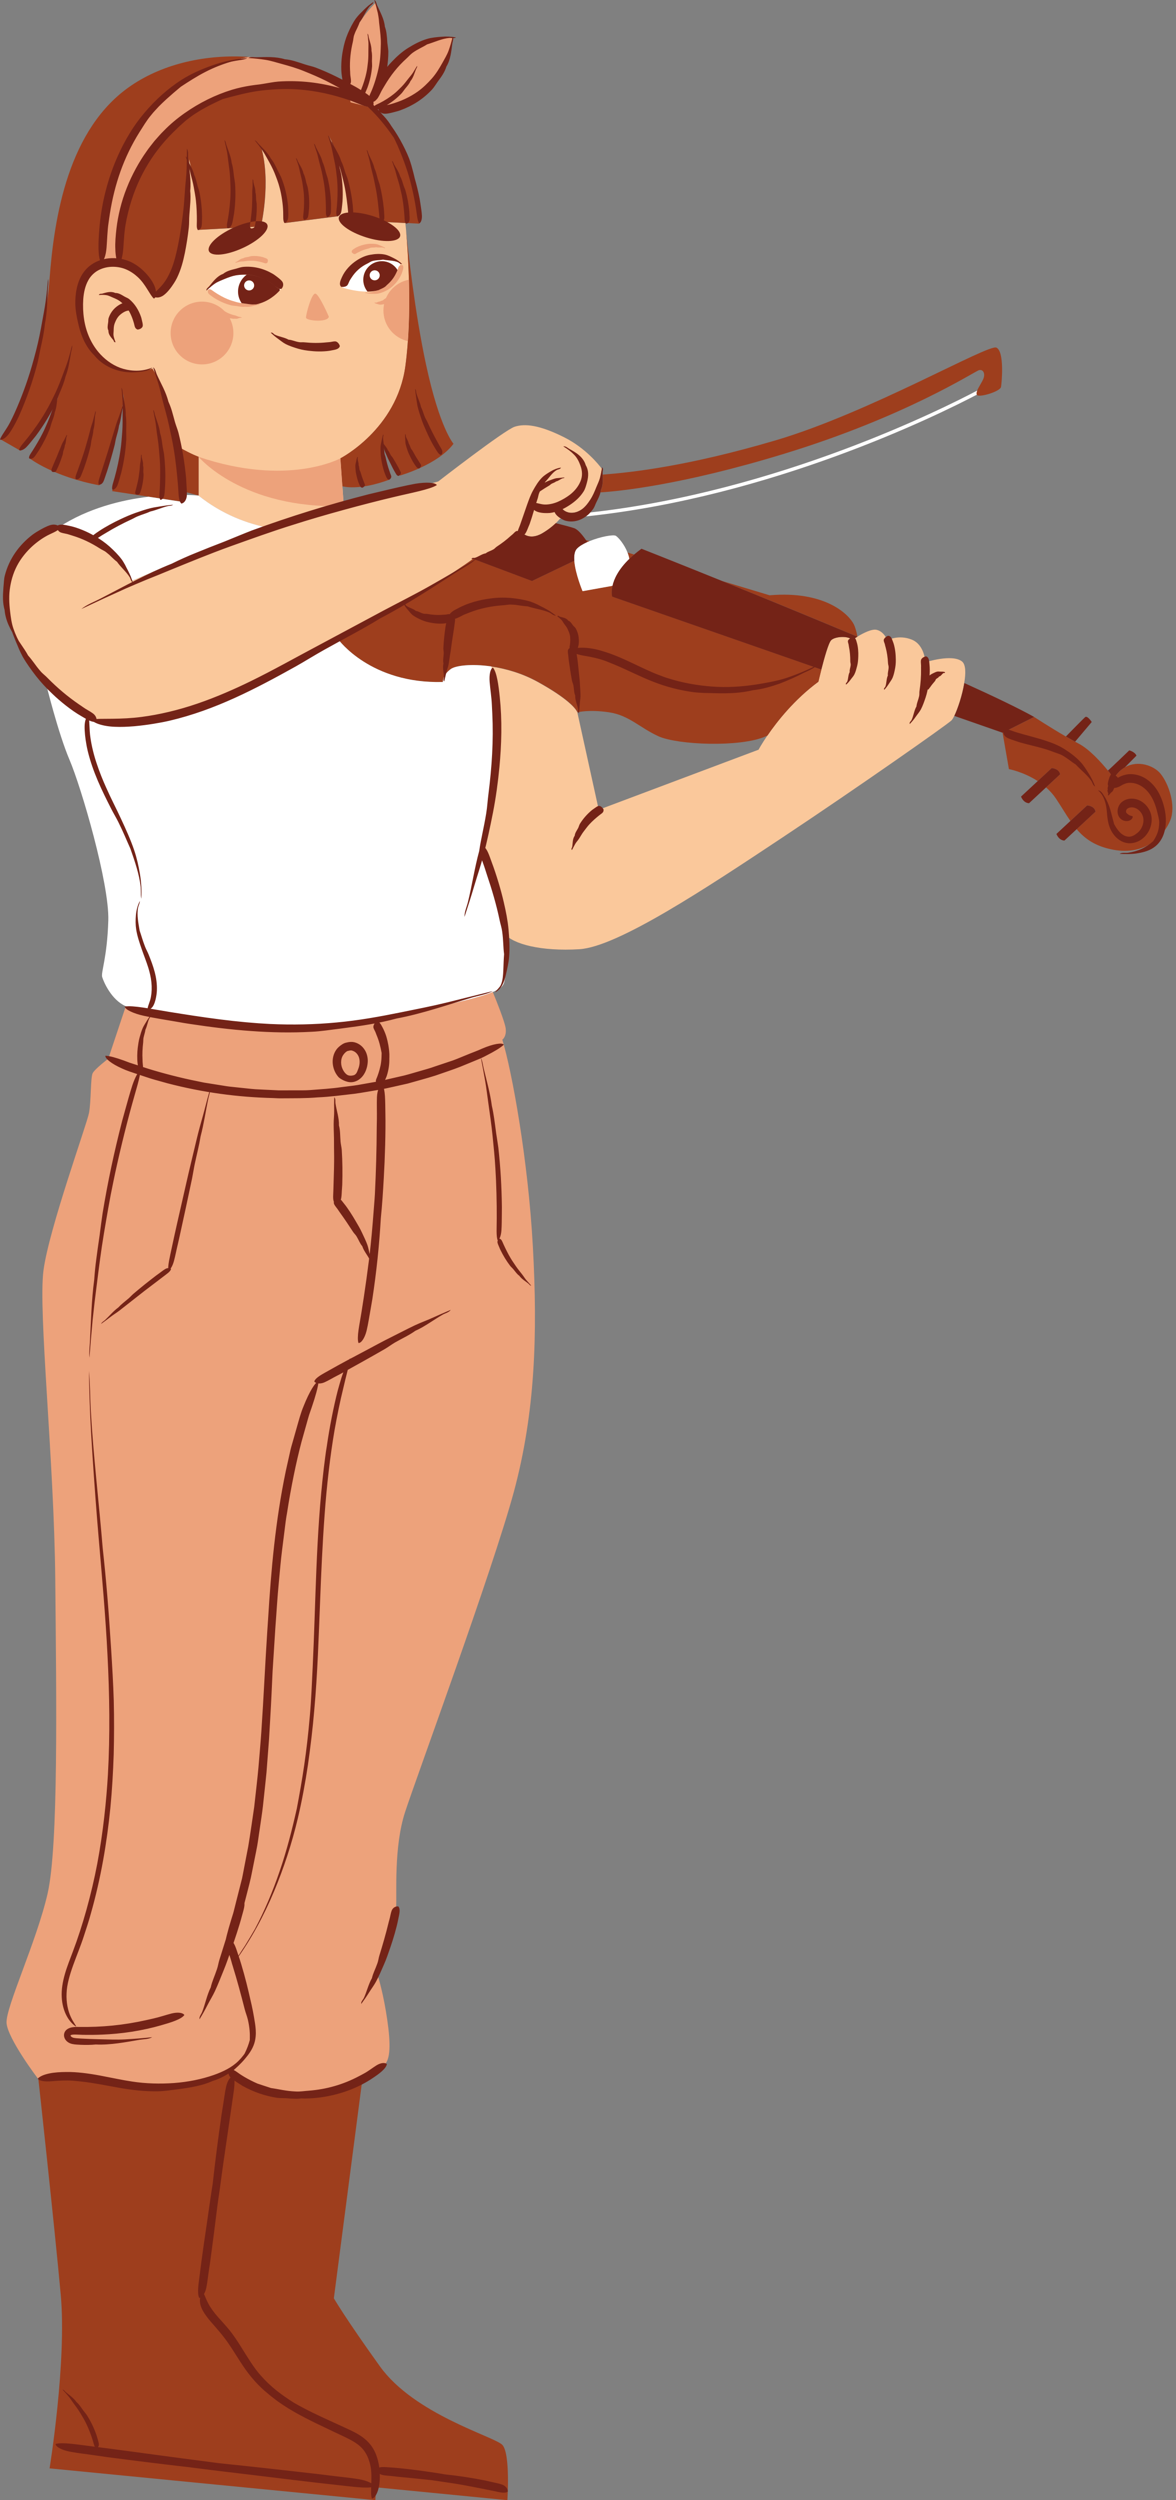 <?xml version="1.0" encoding="UTF-8"?>
<!DOCTYPE svg PUBLIC '-//W3C//DTD SVG 1.0//EN'
          'http://www.w3.org/TR/2001/REC-SVG-20010904/DTD/svg10.dtd'>
<svg height="500.0" preserveAspectRatio="xMidYMid meet" version="1.0" viewBox="-0.0 0.0 235.3 500.0" width="235.3" xmlns="http://www.w3.org/2000/svg" xmlns:xlink="http://www.w3.org/1999/xlink" zoomAndPan="magnify"
><rect x="-0.0" y="0.0" width="235.3" height="500.0" fill="#808080" stroke="none"/><g id="change1_1"
  ><path d="M70.27,44.07l10.84,0.54c0,0,0.06,0.52,0.14,1.43c0.17,1.9,0.45,5.54,0.57,9.91 c0.1,3.76,0.1,8.07-0.21,12.29c-0.11,1.7-0.28,3.39-0.5,5.03c-1.73,12.63-13,18.41-13,18.41l0.4,5.58l0.3,4.24 c-5.27,1.47-10.65,2.98-14.67,4.16c-4.59-0.87-9.68-2.76-14.4-6.53v-7.76c0,0-1.23-0.39-3.9-1.9c-0.73-5.04-2.25-10.96-5.37-15.73 c0,0-4.1,1.77-8.39-0.55c-4.3-2.32-6.71-7.74-6.2-12.64c0.06-0.61,0.13-1.19,0.2-1.74c0-0.02,0.01-0.04,0.01-0.07 c0.03-0.24,0.07-0.48,0.1-0.72c0.01-0.05,0.02-0.1,0.02-0.15c0.03-0.2,0.07-0.4,0.11-0.6c0.01-0.06,0.02-0.12,0.04-0.19 c0.04-0.18,0.07-0.35,0.12-0.52c0.02-0.07,0.03-0.14,0.05-0.2c0.04-0.16,0.09-0.31,0.13-0.46c0.02-0.07,0.04-0.14,0.07-0.21 c0.05-0.14,0.1-0.28,0.15-0.41c0.03-0.07,0.05-0.13,0.08-0.2c0.06-0.13,0.12-0.26,0.19-0.38c0.03-0.06,0.06-0.12,0.09-0.17 c0.08-0.15,0.18-0.29,0.27-0.42c0.04-0.06,0.08-0.11,0.13-0.17c0.09-0.12,0.18-0.23,0.28-0.33c0.06-0.07,0.14-0.12,0.21-0.19 c0.07-0.07,0.14-0.13,0.22-0.19c0.08-0.06,0.17-0.12,0.26-0.18c0.08-0.05,0.15-0.1,0.23-0.15c0.1-0.05,0.2-0.1,0.3-0.15 c0.08-0.04,0.17-0.08,0.26-0.11c0.11-0.04,0.23-0.09,0.35-0.12c0.09-0.03,0.19-0.06,0.28-0.08c0.13-0.03,0.26-0.06,0.4-0.09 c0.12-0.02,0.25-0.04,0.38-0.06c0.1-0.01,0.19-0.03,0.29-0.04c0.26-0.03,0.52-0.04,0.81-0.05c0.36-0.01,0.72,0.02,1.07,0.07 c0.26,0.04,0.52,0.08,0.77,0.14c0.17,0.04,0.34,0.1,0.52,0.15c0.09,0.03,0.18,0.05,0.26,0.08c0.15,0.05,0.3,0.12,0.46,0.18 c0.11,0.05,0.22,0.09,0.33,0.14c0.14,0.06,0.28,0.14,0.42,0.21c0.11,0.06,0.22,0.12,0.33,0.18c0.13,0.07,0.26,0.15,0.39,0.23 c0.11,0.07,0.22,0.14,0.33,0.21c0.12,0.08,0.24,0.16,0.36,0.25c0.11,0.08,0.22,0.16,0.32,0.25c0.11,0.09,0.22,0.17,0.32,0.26 c0.11,0.09,0.22,0.19,0.32,0.29c0.09,0.08,0.18,0.16,0.27,0.25c0.14,0.14,0.27,0.28,0.4,0.42c0.07,0.07,0.13,0.14,0.2,0.22 c0.15,0.17,0.29,0.33,0.42,0.5c0.05,0.07,0.1,0.14,0.15,0.21c0.09,0.13,0.19,0.25,0.27,0.38c0.05,0.08,0.1,0.15,0.14,0.23 c0.08,0.12,0.15,0.24,0.22,0.36c0.04,0.08,0.08,0.15,0.12,0.22c0.06,0.12,0.12,0.23,0.17,0.34c0.03,0.07,0.06,0.14,0.09,0.21 c0.05,0.11,0.09,0.22,0.12,0.33c0.02,0.06,0.04,0.13,0.06,0.19c0.03,0.12,0.05,0.22,0.07,0.33c0.01,0.05,0.02,0.1,0.03,0.15 c0.02,0.15,0.03,0.3,0.02,0.43c0,0,7.76-3.34,6.99-27.76c0,0,2.16,8.04,1.72,14.14l12.65-0.69c0,0,2.11-8.89,0-16.01 c0,0,5.09,5.14,4.74,15.33l10.69-1.37c0,0,1.61-9.36-1.94-16.26C66.19,27.85,70.19,35.07,70.27,44.07z M192.48,132.28 c-1.99-1.57-7.34,0.17-7.34,0.17s-0.08-3.48-2.72-4.54c-2.63-1.06-4.88,0.13-4.88,0.13s-0.59-1.7-2.12-2.08 c-0.98-0.24-2.73,0.67-3.87,1.36c0,0-0.01,0.01-0.01,0.01c-0.64,0.39-1.09,0.71-1.09,0.71c-0.38-0.89-3.31-0.85-4.16,0 c-0.53,0.53-1.39,3.61-1.96,5.86c-0.35,1.38-0.6,2.45-0.6,2.45c-4.82,3.55-8.29,7.97-10.21,10.78c-1.15,1.69-1.75,2.8-1.75,2.8 l-31.97,12.01l-4.28-19.46l-0.1-0.21c-0.34-0.61-1.79-2.54-7.8-5.87c-3.14-1.74-6.46-2.68-9.36-3.1c0.49,3,0.99,7.54,0.91,13.26 c-0.15,10.66-2.89,21.77-2.89,21.77s3.89,7.93,4.61,18.34c1.7,2.15,7.35,3.62,15.03,3.16s25.54-12.32,40.69-22.38 c15.15-10.06,32.71-22.39,33.76-23.37c0.15-0.14,0.34-0.46,0.55-0.89c0.69-1.42,1.61-4.16,2-6.57 C193.27,134.63,193.25,132.89,192.48,132.28z M111.03,102.52c-0.15-0.31-0.15-0.64-0.02-0.89c0.12-0.25,0.36-0.42,0.63-0.49 c0.33,0.1,0.52,0.26,0.71,0.46c0.19,0.19,0.39,0.43,0.66,0.58c0.45,0.28,1.03,0.43,1.66,0.36c0.63-0.06,1.25-0.33,1.7-0.64 c0.7-0.48,1.25-1.22,1.75-1.97c0.51-0.79,0.87-1.65,1.21-2.5c0.25-0.62,0.57-1.22,0.73-1.87c0.15-0.59,0.27-1.19,0.37-1.8 c-0.64-0.86-3.28-4.17-7.55-6.31c-4.95-2.48-7.86-2.77-9.9-2.11c-2.04,0.66-15.3,10.95-15.3,10.95s-9.25,2.51-18.86,5.19 c-5.27,1.47-10.65,2.98-14.67,4.16c-1.89,0.55-3.48,1.03-4.62,1.39c-8.01,2.55-23.15,9.14-23.15,9.14s-2.05-7.54-14.64-10.71 c0,0-9.31,1.53-10.23,12.47c-0.59,6.96,2.81,13.55,7.72,18.82c2.81,3.01,6.11,5.59,9.46,7.56c0,0,10.19,4.19,38.9-10.93 c3.72-1.96,7.1-3.78,10.16-5.45c19.64-10.74,26.35-15.74,26.92-16.17c0.03-0.02,0.05-0.03,0.05-0.03s8.12-2.23,9.57-5.43 c0,0,1.37,2,4.24,0.34c0.33-0.19,0.64-0.39,0.93-0.59c0.73-0.5,1.3-0.98,1.75-1.42c0.36-0.35,0.64-0.66,0.85-0.91 c0.03-0.03,0.05-0.06,0.08-0.09C111.68,103.34,111.25,102.96,111.03,102.52z" fill="#FAC89B"
  /></g
  ><g id="change2_1"
  ><path d="M101.52,500l-26.31-2.57c-0.03,1.49-0.1,2.57-0.1,2.57l-65.19-6.36c0,0,3.46-21.32,2.23-34.76 c-1.22-13.44-4.47-43.08-4.47-43.08c0.22,0.22,6.41-1.5,11.91,0c5.5,1.5,16.58,3.42,26.71-1.64c0,0,6.9,4.71,13.27,4.89 c3.89,0.11,9.19-1.74,12.98-3.56l-5.75,44.14c0,0,2.3,3.98,9.21,13.6c6.9,9.62,22.8,14.02,24.48,15.69 C102.15,490.59,101.52,500,101.52,500z M67.73,127.93L67.73,127.93c0,0,6.43,8.85,20.87,8.45c0,0-0.07-1.41,1.62-2.61 c0.97-0.68,4.14-1.07,8.07-0.5c2.9,0.42,6.21,1.36,9.36,3.1c6,3.32,7.46,5.26,7.8,5.87c0.08,0.14,0.1,0.21,0.1,0.21s2.28-0.6,6.3,0 c4.02,0.6,6.15,3.09,9.91,4.8c3.76,1.71,16.37,2.27,21.47,0c0.1-0.05,0.21-0.1,0.32-0.14c1.92-2.81,5.39-7.22,10.21-10.78 c0,0,0.25-1.07,0.6-2.45l-41.85-14.58c0,0-0.24-0.83,0.07-2.18l-0.01,0.01l-5.99,1.07c0,0-1.46-3.47-1.65-6.08l-8.46,4.05 l-11.8-4.43C94.08,112.2,87.37,117.19,67.73,127.93z M171.56,127.32c-0.2-1.06-0.46-1.93-0.71-2.44c-1.05-2.1-5.88-6.78-16.87-5.83 l-9.5-2.86c7.78,3.15,17.5,7.11,27.07,11.14C171.55,127.33,171.55,127.32,171.56,127.32z M126.88,110.9l-1.32-0.4 c0.16,0.41,0.29,0.83,0.36,1.27C126.22,111.49,126.53,111.2,126.88,110.9z M117.95,108.22l-0.72-0.22c0.09,0.14,0.19,0.27,0.27,0.41 C117.65,108.34,117.8,108.28,117.95,108.22z M232.18,154.7c-1.3-1.58-4.49-2.75-7.1-1.25c-0.81,0.46-1.56,1.17-2.19,2.21 c0,0-0.46-0.64-1.19-1.53c-1.38-1.69-3.75-4.33-5.97-5.47c-0.2-0.1-0.41-0.21-0.62-0.33c0,0,0,0,0,0c-0.57-0.3-1.17-0.65-1.79-1 c-0.02-0.01-0.03-0.02-0.05-0.03c-3.06-1.77-6.35-3.91-6.35-3.91l-6.32,3.15l1.27,7.27c0,0,2.91,0.54,5.77,2.4l2.79-2.59 c0,0,1.46,0.07,1.68,1.24l-2.81,2.61c0.74,0.65,1.43,1.41,2.01,2.28c1.05,1.57,1.92,3.08,2.86,4.43l3.35-3.11 c0,0,1.46,0.07,1.68,1.24l-3.78,3.51c1.66,1.95,3.76,3.44,7.3,4.11c6.69,1.27,10.35-3.08,11.46-5.94 C235.31,161.13,233.88,156.77,232.18,154.7z M199.37,69.52c-1.63-0.78-25.32,12.98-44.2,18.55c-17.46,5.14-28.53,6.38-34.58,6.85 c0.03,0.98,0.09,2.12-0.35,3.06c-0.01,0.17-0.05,0.33-0.09,0.49c3.42-0.21,16.04-1.39,36.71-7.71c24.46-7.47,38.16-16.5,39.02-16.73 c0.85-0.23,1.32,0.7,0.85,1.78c-0.3,0.7-0.93,1.6-1.21,2.3c-0.13,0.34-0.18,0.62-0.08,0.82c0.01,0.02,0.02,0.05,0.04,0.07 c0.47,0.54,4.66-0.7,4.81-1.63C200.45,76.43,200.99,70.3,199.37,69.52z M85.25,72.94c-2.26-10.5-3.6-22.79-4.01-26.91 c0.37,4.19,1.29,16.84-0.14,27.22c-1.73,12.63-13,18.41-13,18.41l0.4,5.59c0,0,3.2,0.99,9.48-1.35c0,0-1.54-4.14-1.27-7.15 c0,0,2.34,4.81,3.34,6.35c0,0,7.55-2.14,10.69-6.35C90.75,88.75,88.01,85.76,85.25,72.94z M26.36,28.42 c5.83-12.91,20.59-16.46,23.45-17.04c-8.49-0.55-16.99,1.28-23.54,5.72C13.63,25.65,10.85,43.41,9.91,55.82 C8.98,68.24,5.08,82.36,0.24,87.94l3.86,2.21c0,0,6.12-6.42,8.4-13.69c-0.29,1.06-3.42,12.38-6.55,15.22c0,0,4.65,3.62,13.93,5.38 c0,0,4.95-12.66,4.83-18.39c0,0,1.02,10.64-2.28,19.55l7.31,1.11l6.72,1.02c0,0,0.03-0.51,0.03-1.4c0-0.22,0-0.46,0-0.73l3.25,0.88 v-7.76c0,0-1.23-0.39-3.9-1.9c-0.73-5.04-2.25-10.96-5.37-15.73c0,0-4.1,1.77-8.39-0.55c-4.3-2.32-6.71-7.74-6.2-12.64 c0.06-0.61,0.13-1.19,0.2-1.74c0-0.02,0.01-0.04,0.01-0.07c0.03-0.24,0.07-0.48,0.1-0.72c0.01-0.05,0.02-0.1,0.02-0.15 c0.03-0.2,0.07-0.4,0.11-0.6c0.01-0.06,0.02-0.12,0.04-0.19c0.04-0.18,0.07-0.35,0.12-0.52c0.02-0.07,0.03-0.14,0.05-0.2 c0.04-0.16,0.08-0.31,0.13-0.46c0.02-0.07,0.04-0.14,0.07-0.21c0.05-0.14,0.1-0.28,0.15-0.41c0.03-0.07,0.05-0.13,0.08-0.2 c0.06-0.13,0.12-0.26,0.19-0.38c0.03-0.06,0.06-0.12,0.09-0.17c0.08-0.15,0.18-0.29,0.27-0.42c0.04-0.06,0.08-0.11,0.13-0.17 c0.09-0.12,0.18-0.23,0.28-0.33c0.06-0.07,0.14-0.12,0.21-0.19c0.07-0.07,0.14-0.13,0.22-0.19c0.08-0.06,0.17-0.12,0.26-0.18 c0.08-0.05,0.15-0.1,0.23-0.15c0.1-0.05,0.2-0.1,0.3-0.15c0.08-0.04,0.17-0.08,0.26-0.11c0.11-0.04,0.23-0.09,0.35-0.12 c0.09-0.03,0.19-0.06,0.28-0.08c0.13-0.03,0.26-0.06,0.4-0.09c0.04-0.01,0.07-0.02,0.11-0.03l-0.08-0.08 C20.45,52.24,19.89,42.74,26.36,28.42z M75.07,21.67c-6.75-4.05-16-6.85-27.43-3.75c-24.86,6.75-23.99,32.95-23.91,34.47 c0.17,0.04,0.34,0.1,0.52,0.15c0.09,0.03,0.18,0.05,0.26,0.08c0.15,0.05,0.3,0.12,0.46,0.18c0.11,0.05,0.22,0.09,0.33,0.14 c0.14,0.06,0.28,0.14,0.42,0.21c0.11,0.06,0.22,0.12,0.33,0.18c0.13,0.07,0.26,0.15,0.39,0.23c0.11,0.07,0.22,0.14,0.33,0.21 c0.12,0.08,0.24,0.16,0.36,0.25c0.11,0.08,0.22,0.16,0.32,0.25c0.11,0.09,0.22,0.17,0.32,0.26c0.11,0.09,0.22,0.19,0.32,0.29 c0.09,0.08,0.18,0.16,0.27,0.25c0.14,0.14,0.27,0.28,0.4,0.42c0.07,0.07,0.13,0.14,0.2,0.22c0.15,0.17,0.29,0.33,0.42,0.5 c0.05,0.07,0.1,0.14,0.15,0.21c0.09,0.13,0.19,0.25,0.27,0.38c0.05,0.08,0.1,0.15,0.14,0.23c0.08,0.12,0.15,0.24,0.22,0.36 c0.04,0.08,0.08,0.15,0.12,0.22c0.06,0.12,0.12,0.23,0.17,0.34c0.03,0.07,0.06,0.14,0.09,0.21c0.05,0.11,0.09,0.22,0.12,0.33 c0.02,0.06,0.04,0.13,0.06,0.19c0.03,0.12,0.05,0.22,0.07,0.33c0.01,0.05,0.02,0.1,0.03,0.15c0.02,0.15,0.03,0.3,0.02,0.43 c0,0,7.76-3.34,6.99-27.76c0,0,2.16,8.04,1.72,14.14l12.65-0.69c0,0,2.11-8.89,0-16.01c0,0,5.09,5.14,4.74,15.33l10.69-1.37 c0,0,1.61-9.36-1.94-16.26c0.5,0.87,4.5,8.09,4.58,17.08l10.84,0.54l2.8,0.14C83.9,44.74,84.69,31.14,75.07,21.67z" fill="#9E3E1D"
  /></g
  ><g id="change3_1"
  ><path d="M81.05,362.39c-2.28,7-1.63,16.28-1.79,18.97c-0.16,2.69-3.8,13.33-3.8,13.33s0.96,2.79,1.75,7.51 c0.79,4.71,1.13,8.82,0,10.39c-0.44,0.61-2.24,1.75-4.65,2.9c-3.79,1.81-9.08,3.66-12.98,3.56c-6.37-0.17-13.27-4.89-13.27-4.89 c-10.12,5.06-21.21,3.14-26.71,1.64c-5.5-1.5-11.69,0.22-11.91,0c-0.22-0.22-6.16-8.14-6.38-11.22c-0.22-3.08,6.03-16.32,8.22-25.92 c2.18-9.61,1.75-38.65,1.53-62.67c-0.22-24.02-3.44-53.66-2.36-61.92c1.08-8.26,8.67-29.18,9.11-31.51 c0.44-2.33,0.29-7.06,0.73-7.93s3.13-2.91,3.13-2.91l3.5-10.49c0,0,22.66,7.67,49.31,2.67c14.89-2.79,21.29-4.33,24.12-5.52 c0.76,1.86,2.38,5.9,2.57,7.22c0.24,1.72-0.66,2.32-0.66,2.32c1.91,6.28,5.15,23.89,6.11,41.41c0.96,17.53,0.48,33.14-3.82,49.07 C98.48,314.32,83.33,355.39,81.05,362.39z M74.01,21.45c0,0,5.5,2.14,11.13-3.25s5.32-10.77,5.32-10.77s-9.42,0.98-13.83,7.83 c0,0,1.16-9.3-1.56-14.62c0,0-5.35,5.1-5.66,10.75c-0.31,5.65,0.75,9.08,0.75,9.08L74.01,21.45z M65.8,63.34 c0,0-1.93-4.47-2.69-4.62c-0.76-0.15-1.93,4.21-1.88,4.82C61.28,64.15,65.55,64.56,65.8,63.34z M40.42,60.32 c-3.47,0-6.28,2.81-6.28,6.28c0,3.47,2.81,6.28,6.28,6.28s6.28-2.81,6.28-6.28C46.7,63.13,43.89,60.32,40.42,60.32z M81.82,55.94 c-2.91,0.54-5.1,3.1-5.1,6.16c0,2.99,2.09,5.49,4.89,6.12C81.91,64,81.92,59.7,81.82,55.94z M68.11,91.66c0,0-10.5,5.76-28.38-0.3 c0,0,8.72,10.49,29.05,9.84L68.11,91.66z M49.23,60.74c-0.29-0.04-0.58-0.07-0.87-0.12c-0.33-0.05-0.66-0.11-0.99-0.2 c-0.6-0.18-1.24-0.34-1.83-0.6c-0.79-0.31-1.85-0.91-2.57-1.4c-0.44-0.29-0.81-0.68-1.23-0.57c-0.03,0.04-0.06,0.09-0.08,0.14 c-0.11,0.24-0.09,0.54,0.11,0.77c0.22,0.23,0.57,0.46,0.84,0.65c0.12,0.09,0.23,0.17,0.35,0.24c1.1,0.67,2.22,1.15,3.45,1.45 c0.29,0.05,0.6,0.06,0.9,0.1c0.69,0.11,1.16,0.23,1.73,0.14c0.78,0.13,1.62-0.16,2.31-0.32c0.21-0.06,0.5,0.01,0.65-0.21 c-0.25,0.02-0.49,0.04-0.72,0.05c0,0-0.01,0-0.01,0c-0.24,0.01-0.47,0.01-0.7,0.02C50.12,60.89,49.67,60.79,49.23,60.74z M80.51,53.01c-0.19-0.02-0.38,0.03-0.52,0.12c-0.11,0.06-0.2,0.15-0.24,0.25c-0.08,0.18-0.14,0.4-0.21,0.61 c-0.02,0.06-0.04,0.13-0.06,0.18c-0.05,0.11-0.09,0.21-0.14,0.3c-0.42,0.93-1.01,1.73-1.79,2.41c-0.18,0.15-0.34,0.37-0.56,0.51 c-0.46,0.3-0.83,0.4-1.22,0.62c-0.04,0.02-0.07,0.04-0.11,0.06c-0.65,0.12-1.35,0.45-2.01,0.47c-0.21,0.01-0.42-0.13-0.62,0.02 c0.43,0.13,0.88,0.19,1.33,0.2c0.42,0.01,0.87,0.04,1.32-0.05c0.61-0.12,1.2-0.37,1.78-0.68c0.56-0.3,1.09-0.73,1.53-1.21 c0.6-0.61,1.28-1.66,1.52-2.51C80.67,53.82,80.83,53.29,80.51,53.01z M47.95,52.34c0.26-0.06,0.54-0.04,0.8-0.07 c0.36-0.04,0.72-0.12,1.1-0.12c0.37,0,0.75-0.03,1.12,0.02c0.49,0.04,1.18,0.2,1.67,0.35c0.3,0.09,0.54,0.27,0.85,0.02 c0.15-0.29,0.15-0.62-0.03-0.76c-0.17-0.12-0.42-0.19-0.62-0.27c-0.09-0.04-0.17-0.07-0.25-0.09c-0.78-0.21-1.54-0.28-2.33-0.2 c-0.18,0.03-0.36,0.11-0.55,0.15c-0.42,0.07-0.73,0.08-1.03,0.28c-0.49,0.03-0.9,0.44-1.26,0.66c-0.11,0.07-0.31,0.04-0.33,0.25 C47.39,52.48,47.67,52.41,47.95,52.34z M76.26,49.17c-0.27-0.1-0.55-0.26-0.85-0.33c-0.42-0.09-0.85-0.09-1.3-0.09 c-0.43,0.01-0.88,0.08-1.32,0.19c-0.57,0.13-1.36,0.42-1.86,0.76c-0.3,0.2-0.64,0.37-0.55,0.75c0.21,0.26,0.49,0.42,0.67,0.35 c0.17-0.05,0.33-0.21,0.51-0.28c0.07-0.03,0.14-0.06,0.21-0.1c0.62-0.33,1.26-0.55,1.96-0.72c0.16-0.03,0.32-0.15,0.5-0.17 c0.41-0.06,0.68,0.01,1.02-0.09c0.44,0.12,0.98-0.02,1.42,0.08c0.14,0.03,0.24,0.2,0.42,0.07C76.83,49.43,76.55,49.28,76.26,49.17z M47.71,63.32c-0.19-0.04-0.38-0.16-0.56-0.21c-0.25-0.08-0.52-0.11-0.77-0.21c-0.24-0.1-0.51-0.17-0.76-0.29 c-0.32-0.15-0.75-0.42-1.06-0.63c-0.19-0.12-0.3-0.32-0.65-0.15c-0.24,0.23-0.37,0.51-0.29,0.66c0.08,0.13,0.25,0.24,0.38,0.34 c0.05,0.05,0.1,0.09,0.16,0.13c0.51,0.34,1.04,0.57,1.62,0.7c0.14,0.02,0.29-0.01,0.43,0.01c0.32,0.05,0.53,0.14,0.8,0.05 c0.35,0.13,0.75-0.11,1.05-0.17c0.1-0.02,0.23,0.09,0.29-0.1C48.09,63.4,47.88,63.35,47.71,63.32z M75.48,60.79 c0.18,0.04,0.37,0.13,0.57,0.14c0.27,0.01,0.53-0.06,0.8-0.11c0.27-0.06,0.53-0.17,0.78-0.3c0.33-0.16,0.78-0.44,1.02-0.73 c0.15-0.17,0.35-0.3,0.15-0.62c-0.25-0.22-0.52-0.36-0.62-0.32c-0.1,0.04-0.16,0.16-0.25,0.22c-0.04,0.03-0.07,0.05-0.1,0.08 c-0.3,0.27-0.62,0.49-0.98,0.71c-0.09,0.05-0.15,0.17-0.25,0.21c-0.22,0.1-0.39,0.08-0.57,0.23c-0.28-0.04-0.56,0.21-0.84,0.23 c-0.09,0-0.17-0.13-0.26,0.04C75.1,60.68,75.29,60.75,75.48,60.79z M47.64,17.92c11.43-3.1,20.68-0.3,27.43,3.75 c-0.97-0.95-2.04-1.87-3.23-2.72c-6.27-4.47-14.14-7.06-22.02-7.58c-2.86,0.58-17.62,4.13-23.45,17.04 c-6.47,14.33-5.92,23.82-5.92,23.82l0.08,0.08c0.15-0.03,0.31-0.04,0.46-0.06c0.29-0.03,0.58-0.06,0.9-0.06 c0.63-0.01,1.24,0.06,1.83,0.21C23.65,50.87,22.78,24.67,47.64,17.92z" fill="#EDA27B"
  /></g
  ><g id="change4_1"
  ><path d="M25.16,201.23c-2.91-1.28-4.42-4.89-4.71-5.82c-0.29-0.93,0.99-3.84,1.22-11.29 c0.23-7.45-5.42-26.68-7.74-32.12c-2.32-5.44-4.71-15.24-4.71-15.24l0,0c2.81,3.01,6.11,5.59,9.46,7.56c0,0,10.19,4.19,38.9-10.93 c3.72-1.96,7.1-3.78,10.16-5.45l0,0c0,0,6.43,8.85,20.87,8.45c0,0-0.07-1.41,1.62-2.61c0.97-0.68,4.14-1.07,8.07-0.5 c0.49,3,0.99,7.54,0.91,13.26c-0.15,10.66-2.89,21.77-2.89,21.77s3.89,7.93,4.61,18.34c0,0,0.5,6.87,0.1,9.08 c-0.18,0.97-0.18,1.71-2.41,2.65c-2.83,1.2-9.24,2.73-24.12,5.52C47.81,208.9,25.16,201.23,25.16,201.23z M26.36,116.17 c0,0,15.14-6.59,23.15-9.14c1.14-0.36,2.73-0.84,4.62-1.39c-4.59-0.87-9.68-2.76-14.4-6.53c0,0-1.22-0.13-3.25-0.15 c-0.01,0.89-0.03,1.4-0.03,1.4l-6.72-1.02c-5.36,0.64-12.06,2.25-18.01,6.12C24.31,108.63,26.36,116.17,26.36,116.17z M42.96,58.42 c0.73,0.49,1.79,1.09,2.57,1.4c0.6,0.26,1.23,0.42,1.83,0.6c0.33,0.09,0.66,0.15,0.99,0.2c-0.45-0.66-0.72-1.46-0.72-2.31 c0-1.4,0.7-2.63,1.75-3.39c-0.61-0.02-1.22,0.01-1.81,0.08c-0.96,0.11-1.85,0.45-2.72,0.81c-0.63,0.27-1.29,0.5-1.86,0.89 c-0.46,0.32-0.9,0.68-1.32,1.06c-0.07,0.09-0.11,0.15-0.11,0.15s0.03,0.03,0.08,0.08c0.02-0.05,0.04-0.1,0.08-0.14 C42.15,57.74,42.52,58.13,42.96,58.42z M55.94,57.74c0.01,0.11,0.04,0.22,0.04,0.34c0.12-0.13,0.21-0.24,0.27-0.32 C56.14,57.78,56.04,57.77,55.94,57.74z M49.85,56.07c-0.56,0-1.01,0.45-1.01,1.01c0,0.56,0.46,1.01,1.01,1.01 c0.55,0,1.01-0.46,1.01-1.01C50.86,56.52,50.4,56.07,49.85,56.07z M76.39,52.24c1.33,0,2.49,0.7,3.14,1.76 c0.07-0.21,0.13-0.43,0.21-0.61c0.05-0.11,0.14-0.19,0.24-0.25c0.05-0.19,0.08-0.32,0.09-0.39c-0.16-0.09-0.3-0.24-0.47-0.31 c-0.9-0.39-2.03-0.31-2.97-0.52c-0.7,0.16-1.29,0.06-2.13,0.29c-0.36,0.09-0.66,0.35-0.97,0.49c-1.34,0.64-2.41,1.59-3.19,2.81 c-0.08,0.13-0.17,0.26-0.26,0.4c-0.22,0.32-0.34,0.76-0.53,1.06c-0.18,0.28-0.6,0.43-1.06,0.41c-0.02,0.07-0.04,0.11-0.04,0.11 s2.53,0.85,5.07,0.83c-0.53-0.64-0.85-1.47-0.85-2.37C72.69,53.89,74.34,52.24,76.39,52.24z M74.97,54.04 c-0.56,0-1.01,0.46-1.01,1.01c0,0.56,0.45,1.01,1.01,1.01s1.01-0.45,1.01-1.01C75.98,54.5,75.53,54.04,74.97,54.04z M195.52,78.11 c-6.78,3.58-39.92,20.23-77.4,24.37c-0.26,0.29-0.55,0.55-0.86,0.79c37.29-3.9,70.48-20.3,78.19-24.34 C195.34,78.73,195.39,78.44,195.52,78.11z M112.04,103.72c0.07,0,0.14-0.01,0.21-0.01c-0.04-0.03-0.09-0.05-0.13-0.08 C112.09,103.66,112.07,103.69,112.04,103.72z M115.42,109.74c-0.47,0.5-0.59,1.39-0.51,2.41c0.19,2.61,1.65,6.08,1.65,6.08 l5.99-1.07l0.01-0.01c0.31-1.35,1.16-3.23,3.36-5.37c-0.07-0.43-0.2-0.85-0.36-1.27c-0.62-1.62-1.79-2.99-2.33-3.35 c-0.46-0.31-3.1,0.17-5.28,1.06c-0.15,0.06-0.3,0.13-0.45,0.19C116.64,108.8,115.88,109.25,115.42,109.74z" fill="#FFF"
  /></g
  ><g id="change5_1"
  ><path d="M53.47,44.9c0.51,1.12-1.68,3.23-4.9,4.7c-3.22,1.48-6.24,1.76-6.76,0.64c-0.51-1.12,1.68-3.23,4.9-4.7 C49.93,44.07,52.95,43.78,53.47,44.9z M74.6,43.21c-3.38-1.06-6.42-0.96-6.79,0.21c-0.37,1.18,2.07,2.99,5.45,4.05 c3.38,1.06,6.42,0.96,6.79-0.21C80.42,46.08,77.98,44.27,74.6,43.21z M55.64,67.76c0.49,0.34,0.96,0.76,1.52,1.05 c0.77,0.39,1.61,0.66,2.47,0.92c0.84,0.25,1.76,0.39,2.66,0.47c1.17,0.13,2.88,0.13,4.08-0.13c0.71-0.14,1.47-0.22,1.63-0.87 c-0.16-0.53-0.57-0.94-0.97-0.93c-0.37-0.01-0.83,0.15-1.22,0.16c-0.17,0.01-0.33,0.02-0.49,0.04c-1.49,0.16-2.9,0.14-4.41-0.01 c-0.34-0.05-0.74,0.04-1.1-0.04c-0.85-0.15-1.36-0.44-2.08-0.49c-0.83-0.48-1.95-0.59-2.77-1.02c-0.25-0.14-0.41-0.49-0.79-0.38 C54.64,66.98,55.12,67.39,55.64,67.76z M21.29,59.03c0.46,0.07,0.88,0.31,1.3,0.48c0.57,0.24,1.15,0.49,1.64,0.91 c0.47,0.39,0.95,0.84,1.32,1.39c0.51,0.69,0.98,1.87,1.23,2.77c0.17,0.54,0.13,1.11,0.75,1.33c0.55-0.05,1.02-0.38,1.04-0.79 c0.02-0.37-0.13-0.83-0.21-1.21c-0.03-0.17-0.08-0.33-0.12-0.47c-0.48-1.42-1.25-2.68-2.4-3.63c-0.28-0.22-0.64-0.33-0.94-0.51 c-0.69-0.41-1.18-0.72-1.85-0.71c-0.4-0.2-0.88-0.23-1.34-0.17c-0.46,0.06-0.88,0.2-1.25,0.3c-0.23,0.06-0.57-0.05-0.68,0.29 C20.3,58.94,20.8,58.96,21.29,59.03z M22.74,67.25c-0.08-0.37-0.01-0.76,0-1.11c0.01-0.48,0.02-0.96,0.19-1.42 c0.17-0.44,0.36-0.9,0.66-1.29c0.38-0.52,1.16-1.07,1.72-1.24c0.36-0.12,0.55,0.01,0.96-0.47c0.23-0.5,0.11-1.1-0.35-1.22 c-0.4-0.11-0.89,0.02-1.25,0.11c-0.16,0.04-0.31,0.09-0.44,0.15c-1.25,0.62-2.08,1.62-2.49,2.82c-0.1,0.28-0.05,0.61-0.1,0.9 c-0.1,0.67-0.2,1.14,0.06,1.65c-0.06,0.77,0.6,1.42,0.98,1.89c0.11,0.16,0.1,0.47,0.44,0.42C22.96,68.03,22.83,67.65,22.74,67.25z M55.94,57.74c0.01,0.11,0.04,0.22,0.04,0.34c-0.7,0.78-2.33,2.3-4.73,2.79c-0.24,0.01-0.47,0.01-0.7,0.02 c-0.44,0-0.89-0.1-1.33-0.15c-0.29-0.04-0.58-0.07-0.87-0.12c-0.45-0.66-0.72-1.46-0.72-2.31c0-1.4,0.7-2.63,1.75-3.39 c0.35,0.01,0.7,0.04,1.05,0.11c0.62,0.11,1.37,0.32,2.08,0.64c0.72,0.31,1.39,0.71,1.94,1.09C55.01,57.13,55.42,57.63,55.94,57.74z M50.86,57.08c0-0.56-0.46-1.01-1.01-1.01c-0.56,0-1.01,0.45-1.01,1.01c0,0.56,0.46,1.01,1.01,1.01 C50.4,58.09,50.86,57.63,50.86,57.08z M56.45,56.28c-0.33-0.42-0.88-0.82-1.33-1.15c-0.19-0.15-0.39-0.28-0.58-0.39 c-1.84-1.07-3.85-1.55-5.92-1.36c-0.48,0.05-0.95,0.24-1.42,0.36c-1.09,0.27-1.86,0.47-2.57,1.04c-1.2,0.42-2.05,1.6-2.75,2.45 c-0.22,0.27-0.64,0.47-0.58,0.89c0.13-0.12,0.26-0.23,0.39-0.35c0.42-0.38,0.86-0.75,1.32-1.06c0.57-0.39,1.23-0.62,1.86-0.89 c0.87-0.36,1.76-0.7,2.72-0.81c0.59-0.07,1.2-0.1,1.81-0.08c0.35,0.01,0.7,0.04,1.05,0.11c0.62,0.11,1.37,0.32,2.08,0.64 c0.72,0.31,1.39,0.71,1.94,1.09c0.55,0.37,0.96,0.88,1.48,0.99c0.1,0.02,0.2,0.03,0.31,0.02c0.01,0,0.02,0,0.03,0 C56.69,57.4,56.81,56.75,56.45,56.28z M76.98,57.4c-0.46,0.3-0.83,0.4-1.22,0.62c-0.7,0.21-1.46,0.29-2.22,0.29 c-0.53-0.64-0.85-1.47-0.85-2.37c0-2.05,1.65-3.7,3.7-3.7c1.33,0,2.49,0.7,3.14,1.76c-0.02,0.06-0.04,0.13-0.06,0.18 c-0.05,0.11-0.09,0.21-0.14,0.3c-0.42,0.93-1.01,1.73-1.79,2.41C77.35,57.04,77.2,57.26,76.98,57.4z M75.98,55.06 c0-0.56-0.45-1.01-1.01-1.01s-1.01,0.46-1.01,1.01c0,0.56,0.45,1.01,1.01,1.01S75.98,55.61,75.98,55.06z M69.56,56.96 c0.19-0.3,0.31-0.75,0.53-1.06c0.09-0.14,0.18-0.27,0.26-0.4c0.78-1.22,1.85-2.17,3.19-2.81c0.31-0.14,0.61-0.39,0.97-0.49 c0.84-0.23,1.42-0.13,2.13-0.29c0.94,0.21,2.08,0.13,2.97,0.52c0.17,0.08,0.31,0.22,0.47,0.31c0.11,0.06,0.22,0.1,0.37,0.06 c-0.47-0.47-1.02-0.86-1.64-1.16c-0.57-0.28-1.17-0.6-1.84-0.74c-0.93-0.18-1.9-0.13-2.87,0.05c-0.96,0.16-1.91,0.59-2.74,1.14 c-0.54,0.35-1.16,0.85-1.69,1.44c-0.53,0.58-0.97,1.26-1.24,1.87c-0.33,0.71-0.66,1.49-0.16,1.96c0.08,0.01,0.15,0.01,0.23,0.02 C68.97,57.39,69.39,57.24,69.56,56.96z M31.73,76.89c0.33,1.08,0.54,2.21,0.84,3.34c0.4,1.55,0.87,3.11,1.22,4.74 c0.33,1.59,0.72,3.24,0.98,4.9c0.37,2.15,0.7,5.27,0.87,7.52c0.11,1.34,0.04,2.73,0.64,3.32c0.55-0.07,1.03-0.7,1.1-1.56 c0.05-0.78-0.05-1.77-0.09-2.59c-0.01-0.36-0.03-0.7-0.06-1.02c-0.3-3.12-0.78-6.02-1.53-9.03c-0.19-0.69-0.48-1.38-0.69-2.1 c-0.47-1.67-0.71-2.82-1.32-4.08c-0.44-1.88-1.54-3.73-2.28-5.36c-0.24-0.51-0.3-1.18-0.77-1.52 C31.01,74.62,31.37,75.76,31.73,76.89z M24.69,73.77c-1.77-0.5-3.35-1.57-4.6-2.91c-1.74-1.87-2.87-4.35-3.27-7.03 c-0.2-1.3-0.25-2.67-0.16-4.02c0.1-1.34,0.39-2.67,1.01-3.76c0.39-0.72,0.99-1.38,1.78-1.87c0.8-0.48,1.78-0.77,2.79-0.82 c1.01-0.05,2.05,0.12,2.95,0.5c0.91,0.38,1.71,0.94,2.36,1.54c0.78,0.71,1.41,1.62,1.91,2.43c0.51,0.8,0.9,1.52,1.34,1.89 c0.48-0.26,0.64-1.52-0.06-2.9c-0.62-1.26-1.84-2.63-3.07-3.53c-0.53-0.39-1.09-0.72-1.63-0.96c-1.35-0.6-2.81-0.8-4.23-0.67 c-1.41,0.13-2.8,0.65-3.92,1.56c-1.13,0.91-1.87,2.19-2.28,3.49c-0.41,1.31-0.55,2.67-0.54,4.01c0.01,1.24,0.25,2.51,0.53,3.77 c0.32,1.46,0.72,2.66,1.24,3.72c0.52,1.06,1.15,1.99,2,2.83c1.04,1.3,2.54,2.32,4.15,2.86c1.61,0.57,3.3,0.67,4.79,0.49 c0.93-0.1,2.07-0.24,2.69-0.89C28.63,74.29,26.57,74.3,24.69,73.77z M37.34,33.79c-0.03,1.27-0.21,2.55-0.3,3.86 c-0.13,1.8-0.23,3.62-0.48,5.48c-0.24,1.81-0.5,3.7-0.87,5.55c-0.24,1.21-0.55,2.66-1,4.05c-0.45,1.39-1.07,2.69-1.76,3.66 c-0.4,0.59-0.9,1.1-1.34,1.53c-0.43,0.44-0.8,0.81-0.94,1.23c0.31,0.46,1.26,0.52,2.11-0.12c0.78-0.57,1.5-1.55,2.03-2.37 c0.24-0.36,0.44-0.72,0.61-1.06c0.82-1.68,1.26-3.39,1.6-5.06c0.33-1.67,0.59-3.35,0.78-5.08c0.09-0.8,0.04-1.65,0.11-2.48 c0.14-1.94,0.32-3.26,0.17-4.82c0.22-2.16-0.22-4.53-0.41-6.53c-0.05-0.63,0.09-1.37-0.25-1.9C37.39,31.09,37.37,32.44,37.34,33.79z M37.74,33.14c0.18,0.58,0.28,1.19,0.44,1.8c0.21,0.83,0.45,1.67,0.6,2.55c0.15,0.86,0.33,1.75,0.42,2.64 c0.14,1.16,0.2,2.84,0.19,4.05c0,0.72-0.12,1.46,0.21,1.81c0.33,0,0.65-0.31,0.74-0.77c0.07-0.42,0.06-0.96,0.08-1.4 c0.01-0.2,0.01-0.38,0.01-0.56c-0.03-1.7-0.2-3.29-0.55-4.93c-0.09-0.38-0.24-0.76-0.35-1.15c-0.23-0.91-0.35-1.54-0.68-2.21 c-0.22-1.02-0.85-2.01-1.26-2.88c-0.14-0.27-0.17-0.64-0.44-0.81C37.34,31.91,37.55,32.52,37.74,33.14z M45.4,30.28 c0.14,0.71,0.19,1.44,0.3,2.17c0.13,1.01,0.29,2.03,0.34,3.09c0.04,1.03,0.12,2.11,0.08,3.17c-0.02,1.39-0.23,3.37-0.47,4.79 c-0.13,0.85-0.4,1.69-0.14,2.15c0.33,0.04,0.71-0.28,0.89-0.8c0.15-0.48,0.25-1.11,0.34-1.63c0.04-0.23,0.08-0.44,0.11-0.65 c0.26-2,0.32-3.89,0.18-5.87c-0.05-0.46-0.15-0.93-0.21-1.4c-0.13-1.1-0.19-1.86-0.46-2.7c-0.13-1.23-0.69-2.49-1.05-3.57 c-0.12-0.34-0.13-0.77-0.4-1.01C45.08,28.78,45.24,29.53,45.4,30.28z M50.54,37.13c0,0.4-0.07,0.81-0.07,1.22 c-0.01,0.56,0.02,1.13-0.01,1.71c-0.03,0.57-0.02,1.16-0.07,1.75c-0.05,0.76-0.19,1.85-0.29,2.64c-0.06,0.47-0.21,0.93,0.1,1.22 c0.33,0.05,0.66-0.1,0.77-0.39c0.09-0.26,0.12-0.62,0.18-0.91c0.03-0.13,0.05-0.25,0.06-0.36c0.14-1.11,0.19-2.15,0.15-3.26 c-0.02-0.25-0.09-0.52-0.11-0.78c-0.04-0.61,0-1.03-0.15-1.51c0.04-0.69-0.28-1.41-0.4-2.02c-0.04-0.19,0.04-0.44-0.16-0.58 C50.53,36.28,50.54,36.71,50.54,37.13z M51.68,28.95c0.24,0.32,0.47,0.63,0.7,0.94c0.2,0.3,0.4,0.61,0.59,0.93 c0.18,0.33,0.36,0.65,0.55,0.97c0.5,0.9,1.01,1.81,1.41,2.8c0.38,0.97,0.78,1.98,1.04,3.03c0.37,1.35,0.66,3.35,0.69,4.8 c0.04,0.86-0.08,1.75,0.25,2.16c0.33-0.01,0.65-0.4,0.74-0.96c0.06-0.51,0.04-1.16,0.02-1.71c-0.01-0.24-0.02-0.46-0.03-0.67 c-0.18-2.06-0.64-3.95-1.4-5.83c-0.2-0.43-0.43-0.85-0.66-1.29c-0.24-0.51-0.45-0.94-0.67-1.33c-0.2-0.4-0.44-0.74-0.72-1.09 c-0.59-1.12-1.62-2.07-2.42-2.9c-0.26-0.25-0.46-0.64-0.81-0.75C51.19,28.35,51.44,28.65,51.68,28.95z M59.73,33.15 c0.15,0.49,0.22,1,0.35,1.51c0.16,0.7,0.36,1.4,0.46,2.14c0.1,0.72,0.23,1.47,0.27,2.22c0.07,0.97,0.03,2.38-0.06,3.38 c-0.05,0.6-0.22,1.2,0.08,1.54c0.33,0.04,0.67-0.19,0.79-0.56c0.1-0.35,0.13-0.81,0.17-1.18c0.02-0.16,0.04-0.32,0.05-0.47 c0.08-1.45,0-2.8-0.26-4.2c-0.07-0.32-0.2-0.64-0.29-0.98c-0.18-0.77-0.27-1.31-0.57-1.87c-0.17-0.87-0.75-1.68-1.12-2.4 c-0.12-0.22-0.14-0.54-0.4-0.66C59.39,32.11,59.56,32.63,59.73,33.15z M63.42,30.59c0.18,0.58,0.29,1.19,0.45,1.79 c0.21,0.83,0.46,1.66,0.63,2.54c0.16,0.85,0.35,1.74,0.45,2.63c0.16,1.16,0.25,2.83,0.26,4.04c0.02,0.72-0.09,1.46,0.25,1.8 c0.33-0.01,0.64-0.33,0.72-0.79c0.06-0.42,0.04-0.96,0.05-1.4c0-0.2,0-0.38,0-0.56c-0.06-1.7-0.27-3.27-0.64-4.91 c-0.1-0.37-0.25-0.75-0.36-1.14c-0.24-0.9-0.37-1.53-0.7-2.2c-0.23-1.02-0.86-2-1.28-2.86c-0.14-0.27-0.17-0.64-0.44-0.8 C63.02,29.41,63.22,30.01,63.42,30.59z M66.24,29.11c0.18,0.64,0.28,1.31,0.43,1.97c0.19,0.92,0.42,1.85,0.54,2.81 c0.11,0.94,0.26,1.93,0.3,2.91c0.08,1.28,0.02,3.11-0.1,4.43c-0.06,0.79-0.26,1.58,0.03,1.99c0.33,0.03,0.68-0.29,0.82-0.78 c0.11-0.45,0.15-1.04,0.21-1.53c0.02-0.21,0.04-0.41,0.06-0.61c0.11-1.86,0.03-3.61-0.25-5.42c-0.08-0.42-0.21-0.84-0.31-1.27 c-0.2-1-0.31-1.7-0.63-2.45c-0.21-1.12-0.84-2.23-1.26-3.19c-0.14-0.3-0.18-0.7-0.45-0.9C65.83,27.75,66.04,28.43,66.24,29.11z M67.02,30.26c0.22,0.62,0.36,1.28,0.57,1.93c0.27,0.9,0.57,1.79,0.8,2.74c0.22,0.92,0.48,1.88,0.65,2.84 c0.24,1.25,0.47,3.06,0.59,4.37c0.08,0.78,0.04,1.59,0.41,1.93c0.33-0.04,0.61-0.42,0.65-0.92c0.02-0.45-0.04-1.03-0.07-1.51 c-0.02-0.21-0.03-0.41-0.04-0.6c-0.2-1.82-0.52-3.51-1.02-5.26c-0.12-0.4-0.3-0.8-0.45-1.21c-0.3-0.96-0.47-1.64-0.85-2.35 c-0.3-1.09-0.99-2.14-1.46-3.07c-0.15-0.29-0.21-0.68-0.49-0.87C66.56,28.98,66.79,29.63,67.02,30.26z M73.87,31.83 c0.16,0.58,0.24,1.18,0.39,1.78c0.2,0.83,0.44,1.65,0.61,2.52c0.16,0.84,0.37,1.72,0.5,2.6c0.19,1.14,0.37,2.79,0.48,3.98 c0.07,0.71,0.04,1.45,0.4,1.75c0.33-0.04,0.61-0.38,0.65-0.83c0.02-0.41-0.04-0.94-0.06-1.37c-0.01-0.19-0.02-0.37-0.04-0.54 c-0.17-1.66-0.43-3.19-0.83-4.79c-0.1-0.37-0.26-0.73-0.37-1.11c-0.24-0.88-0.36-1.5-0.68-2.17c-0.21-1-0.8-1.99-1.17-2.86 c-0.12-0.27-0.13-0.64-0.39-0.81C73.54,30.65,73.71,31.25,73.87,31.83z M78.98,33.76c0.17,0.5,0.27,1.02,0.43,1.54 c0.21,0.71,0.45,1.42,0.62,2.17c0.16,0.73,0.37,1.49,0.49,2.25c0.18,0.99,0.33,2.43,0.4,3.47c0.05,0.62-0.02,1.26,0.34,1.54 c0.33-0.02,0.63-0.31,0.68-0.71c0.04-0.36-0.01-0.83-0.02-1.21c0-0.17-0.01-0.33-0.02-0.48c-0.13-1.46-0.37-2.82-0.77-4.22 c-0.1-0.32-0.26-0.64-0.37-0.97c-0.25-0.77-0.37-1.31-0.7-1.87c-0.23-0.87-0.83-1.69-1.23-2.42c-0.13-0.23-0.15-0.55-0.41-0.68 C78.62,32.76,78.81,33.28,78.98,33.76z M76.39,23.27c0.65,0.83,1.13,1.78,1.64,2.74c0.69,1.34,1.38,2.71,1.97,4.17 c0.58,1.42,1.15,2.92,1.62,4.43c0.62,1.96,1.27,4.85,1.59,6.96c0.22,1.25,0.26,2.57,0.67,3.09c0.32-0.09,0.57-0.71,0.54-1.51 c-0.03-0.73-0.19-1.65-0.3-2.42c-0.05-0.33-0.1-0.65-0.15-0.95c-0.56-2.9-1.34-5.56-2.44-8.26c-0.26-0.62-0.6-1.23-0.89-1.87 c-0.69-1.48-1.14-2.49-1.86-3.58c-0.79-1.64-2.13-3.19-3.46-4.22c-0.41-0.33-0.85-0.77-1.35-0.84 C74.91,21.6,75.71,22.39,76.39,23.27z M53.76,16.72c-2.42,0.17-4.87,0.49-7.31,1.22c-3.34,1.02-6.56,2.61-9.54,4.71 c-1.45,1.02-2.86,2.19-4.14,3.51c-0.66,0.63-1.24,1.35-1.86,2.03c-0.56,0.73-1.16,1.43-1.66,2.19c-1.38,1.94-2.82,4.49-3.89,7.21 c-1.09,2.71-1.76,5.6-2.05,8.05c-0.17,1.45-0.3,2.94-0.23,4.22c0.02,1.28,0.26,2.35,0.58,2.94c0.27-0.1,0.51-0.49,0.68-1.06 c0.15-0.57,0.29-1.33,0.34-2.18c0.11-1.56,0.2-3.56,0.55-5.19c0.11-0.71,0.31-1.39,0.44-2.02c1.52-6.15,4.55-11.54,9.06-15.97 c0.54-0.49,1.04-1.05,1.62-1.53l0.85-0.76c0.3-0.24,0.61-0.47,0.92-0.7c0.71-0.55,1.43-0.95,2.08-1.37 c0.68-0.37,1.31-0.74,1.94-1.05c1.26-0.63,2.46-1.19,3.78-1.75c1.9-0.6,3.91-1.21,5.94-1.61c2.03-0.41,4.07-0.65,5.96-0.64 c0.59,0.02,1.23,0.09,1.84,0.15c0.61,0.08,1.21,0.12,1.75,0.03C58.92,16.68,56.34,16.54,53.76,16.72z M42.26,20.58 c1.43-0.56,2.93-0.94,4.46-1.34c2.1-0.55,4.25-1.03,6.49-1.23c2.18-0.2,4.48-0.29,6.73-0.1c1.47,0.11,3.25,0.36,5.02,0.74 c1.77,0.38,3.52,0.9,4.96,1.4c1.73,0.59,3.37,1.5,4.36,1.34c0.17-0.52-0.38-1.38-1.42-1.93c-0.95-0.51-2.24-0.96-3.32-1.34 c-0.46-0.18-0.92-0.31-1.34-0.44c-4.16-1.19-8.23-1.65-12.49-1.37c-0.98,0.08-1.99,0.29-3,0.45c-2.35,0.35-3.95,0.63-5.71,1.33 c-2.59,0.58-5.12,2.07-7.23,3.27c-0.67,0.38-1.53,0.65-1.95,1.25C39.25,21.86,40.73,21.18,42.26,20.58z M42.52,13.06 c-2.13,0.75-4.24,1.66-6.24,2.93c-2.73,1.76-5.2,3.99-7.38,6.57c-1.06,1.26-2.07,2.62-2.94,4.08c-0.89,1.44-1.68,2.96-2.37,4.51 c-0.91,2.01-1.82,4.54-2.48,7.16c-0.67,2.61-1.07,5.31-1.24,7.56c-0.22,2.68-0.31,5.49,0.32,6.63c0.57-0.16,1-1.39,1.13-2.99 c0.12-1.46,0.16-3.35,0.39-4.89c0.08-0.67,0.2-1.32,0.28-1.92c0.93-5.86,2.76-11.21,5.88-16.21c0.74-1.14,1.44-2.38,2.37-3.47 c0.51-0.66,1.06-1.19,1.54-1.73c0.51-0.5,0.99-0.98,1.48-1.42c0.97-0.88,1.9-1.68,2.93-2.53c1.55-1.02,3.18-2.07,4.89-2.95 c1.7-0.88,3.47-1.61,5.17-2.06c0.54-0.12,1.12-0.21,1.69-0.3c0.57-0.07,1.11-0.17,1.58-0.39C47.15,11.76,44.79,12.25,42.52,13.06z M53.13,11.97c1.08,0.17,2.13,0.52,3.22,0.81c1.49,0.41,3,0.84,4.49,1.45c1.46,0.59,2.98,1.23,4.44,1.96 c1.89,0.94,4.61,2.48,6.49,3.55c0.55,0.33,1.05,0.71,1.48,1.03c0.44,0.31,0.81,0.57,1.22,0.61c0.42-0.36,0.39-1.23-0.25-1.9 c-0.57-0.61-1.47-1.12-2.15-1.56c-0.3-0.19-0.59-0.37-0.86-0.52c-2.66-1.48-5.21-2.81-8.06-3.89c-0.66-0.25-1.39-0.38-2.08-0.61 c-1.62-0.52-2.71-0.94-4.07-1.05c-1.82-0.57-3.94-0.44-5.68-0.4c-0.55,0.01-1.18-0.17-1.65,0.15 C50.82,11.67,51.98,11.79,53.13,11.97z M24.52,80.21c0.05,0.83,0.01,1.68,0.01,2.54c0,1.18,0.02,2.38-0.07,3.61 c-0.1,1.19-0.17,2.44-0.36,3.67c-0.22,1.6-0.71,3.86-1.16,5.46c-0.26,0.96-0.65,1.91-0.46,2.44c0.33,0.07,0.76-0.28,1.01-0.86 c0.22-0.53,0.41-1.24,0.57-1.83c0.07-0.26,0.14-0.5,0.21-0.73c0.55-2.25,0.87-4.4,1-6.69c0.01-0.53-0.02-1.08-0.02-1.63 c0.02-1.28,0.06-2.15-0.09-3.16c0.03-1.43-0.36-2.96-0.58-4.26c-0.08-0.41-0.03-0.9-0.27-1.23C24.39,78.43,24.46,79.32,24.52,80.21z M31.08,84.27c0.13,0.72,0.18,1.46,0.29,2.21c0.14,1.03,0.32,2.07,0.41,3.15c0.08,1.05,0.2,2.14,0.24,3.23 c0.06,1.41,0.02,3.45-0.05,4.91c-0.04,0.87-0.2,1.76,0.12,2.19c0.34,0,0.67-0.37,0.78-0.92c0.09-0.5,0.11-1.14,0.15-1.67 c0.02-0.23,0.03-0.45,0.04-0.66c0.07-2.03-0.01-3.93-0.24-5.93c-0.07-0.46-0.19-0.93-0.27-1.41c-0.16-1.11-0.23-1.87-0.51-2.73 c-0.14-1.24-0.68-2.52-1.02-3.63c-0.11-0.35-0.11-0.78-0.37-1.04C30.79,82.79,30.94,83.54,31.08,84.27z M28.16,91.96 c-0.02,0.33-0.12,0.66-0.15,0.99c-0.05,0.46-0.05,0.92-0.12,1.39c-0.07,0.46-0.11,0.94-0.2,1.41c-0.11,0.61-0.33,1.48-0.49,2.11 c-0.09,0.38-0.29,0.72-0.01,1.02c0.31,0.11,0.65,0.04,0.78-0.18c0.12-0.2,0.18-0.5,0.26-0.73c0.04-0.1,0.07-0.2,0.09-0.29 c0.23-0.91,0.37-1.77,0.41-2.69c0-0.21-0.05-0.44-0.06-0.66c0.01-0.51,0.07-0.86-0.05-1.26c0.09-0.57-0.19-1.18-0.27-1.69 c-0.03-0.16,0.07-0.36-0.12-0.48C28.2,91.26,28.18,91.61,28.16,91.96z M23.99,82.77c-0.21,0.65-0.49,1.29-0.71,1.97 c-0.3,0.97-0.57,1.88-0.87,2.85c-0.29,0.96-0.59,1.94-0.89,2.91c-0.4,1.26-0.97,3.05-1.4,4.4c-0.24,0.78-0.57,1.57-0.35,2.02 c0.33,0.07,0.73-0.19,0.94-0.65c0.19-0.42,0.35-1,0.52-1.46c0.07-0.2,0.14-0.4,0.2-0.58c0.57-1.79,1.06-3.47,1.52-5.27 c0.1-0.42,0.15-0.87,0.26-1.3c0.26-1.01,0.5-1.67,0.6-2.51c0.39-1.1,0.47-2.38,0.7-3.44c0.07-0.33,0.28-0.68,0.18-1.01 C24.45,81.39,24.22,82.08,23.99,82.77z M18.65,83.98c-0.14,0.56-0.36,1.1-0.51,1.68c-0.22,0.79-0.39,1.59-0.64,2.41 c-0.24,0.79-0.45,1.63-0.72,2.44c-0.33,1.06-0.87,2.56-1.26,3.64c-0.23,0.65-0.56,1.27-0.35,1.69c0.32,0.1,0.71-0.08,0.92-0.45 c0.19-0.35,0.34-0.83,0.5-1.21c0.07-0.17,0.14-0.33,0.19-0.48c0.53-1.5,0.97-2.92,1.33-4.45c0.08-0.35,0.1-0.74,0.17-1.11 c0.19-0.86,0.38-1.43,0.4-2.14c0.29-0.94,0.25-2.03,0.36-2.94c0.03-0.28,0.2-0.59,0.06-0.86C18.95,82.85,18.79,83.43,18.65,83.98z M12.89,87.89c-0.14,0.29-0.34,0.56-0.47,0.87c-0.19,0.41-0.33,0.85-0.53,1.28c-0.19,0.42-0.34,0.87-0.53,1.31 c-0.24,0.57-0.61,1.37-0.84,1.97c-0.14,0.35-0.36,0.68-0.12,1c0.3,0.14,0.64,0.11,0.79-0.08c0.13-0.18,0.22-0.45,0.33-0.66 c0.05-0.09,0.09-0.18,0.13-0.26c0.35-0.82,0.64-1.6,0.9-2.44c0.06-0.2,0.05-0.42,0.11-0.63c0.14-0.47,0.3-0.77,0.31-1.18 c0.26-0.49,0.21-1.13,0.32-1.63c0.03-0.16,0.2-0.3,0.07-0.48C13.19,87.27,13.04,87.58,12.89,87.89z M14.04,70.54 c-0.14,0.5-0.28,0.99-0.42,1.48c-0.15,0.46-0.3,0.91-0.47,1.37c-0.18,0.45-0.35,0.91-0.52,1.38c-0.48,1.27-0.96,2.57-1.57,3.85 c-0.6,1.24-1.22,2.54-1.96,3.76c-0.92,1.61-2.45,3.8-3.66,5.29C4.74,88.56,3.9,89.38,3.82,90c0.28,0.19,0.86-0.01,1.39-0.51 c0.47-0.47,1-1.13,1.43-1.67c0.19-0.24,0.37-0.47,0.55-0.68c1.59-2.14,2.89-4.28,4.01-6.66c0.24-0.56,0.45-1.15,0.68-1.75 c0.57-1.36,0.96-2.28,1.23-3.43c0.61-1.52,0.84-3.32,1.11-4.82c0.08-0.47,0.3-0.99,0.2-1.43C14.29,69.56,14.16,70.05,14.04,70.54z M11.07,80.44c-0.18,0.55-0.43,1.08-0.64,1.64c-0.29,0.77-0.55,1.55-0.89,2.33c-0.34,0.76-0.66,1.56-1.06,2.32 c-0.49,1-1.31,2.37-1.93,3.35c-0.36,0.58-0.83,1.12-0.73,1.58c0.28,0.18,0.71,0.09,1.01-0.23c0.27-0.3,0.53-0.74,0.77-1.09 c0.11-0.15,0.21-0.3,0.29-0.44c0.84-1.38,1.52-2.74,2.1-4.22c0.12-0.35,0.2-0.73,0.32-1.09c0.3-0.84,0.54-1.4,0.64-2.11 c0.38-0.92,0.41-2.03,0.56-2.94c0.04-0.29,0.23-0.59,0.1-0.87C11.42,79.31,11.24,79.89,11.07,80.44z M9.15,60.13 c-0.17,1.36-0.45,2.72-0.7,4.12c-0.34,1.92-0.72,3.87-1.23,5.84c-0.49,1.92-1.05,3.91-1.7,5.85c-0.84,2.52-2.24,6.11-3.5,8.51 c-0.74,1.45-1.8,2.71-2.02,3.46c0.29,0.17,1.06-0.22,1.71-1.05c0.59-0.76,1.18-1.84,1.63-2.73c0.2-0.39,0.39-0.77,0.54-1.12 c1.53-3.47,2.69-6.81,3.63-10.44c0.21-0.84,0.36-1.72,0.54-2.61c0.45-2.05,0.77-3.44,0.92-5.1c0.46-2.29,0.51-4.85,0.6-7.02 c0.04-0.68,0.18-1.45,0.04-2.07C9.48,57.23,9.35,58.68,9.15,60.13z M76.37,88.06c-0.06,0.37-0.18,0.75-0.22,1.15 c-0.04,0.54-0.01,1.1,0.02,1.66c0.03,0.55,0.13,1.13,0.24,1.68c0.14,0.73,0.41,1.77,0.72,2.47c0.18,0.42,0.32,0.88,0.72,0.92 c0.3-0.15,0.49-0.45,0.43-0.71c-0.05-0.24-0.2-0.51-0.27-0.76c-0.03-0.11-0.06-0.21-0.1-0.3c-0.33-0.93-0.56-1.82-0.77-2.78 c-0.04-0.22-0.17-0.45-0.2-0.68c-0.09-0.55-0.04-0.93-0.18-1.37c0.08-0.62-0.13-1.3-0.11-1.9c0.01-0.19,0.16-0.38,0-0.56 C76.54,87.27,76.44,87.66,76.37,88.06z M76.74,89.27c0.1,0.3,0.13,0.62,0.24,0.92c0.15,0.42,0.36,0.81,0.53,1.24 c0.17,0.41,0.4,0.82,0.6,1.24c0.27,0.54,0.64,1.31,0.97,1.84c0.19,0.32,0.32,0.68,0.71,0.66c0.29-0.17,0.47-0.46,0.41-0.68 c-0.06-0.2-0.21-0.42-0.3-0.62c-0.04-0.09-0.08-0.17-0.12-0.25c-0.4-0.73-0.78-1.41-1.22-2.12c-0.1-0.16-0.27-0.3-0.37-0.48 c-0.24-0.4-0.32-0.71-0.6-0.99c-0.15-0.5-0.61-0.91-0.86-1.33c-0.08-0.13-0.04-0.34-0.26-0.39C76.55,88.64,76.64,88.96,76.74,89.27z M83.28,79.61c0.1,0.57,0.15,1.16,0.29,1.75c0.19,0.81,0.47,1.61,0.74,2.43c0.27,0.8,0.61,1.61,0.97,2.4 c0.45,1.04,1.17,2.5,1.8,3.49c0.37,0.59,0.7,1.23,1.17,1.3c0.26-0.21,0.35-0.63,0.17-1.01c-0.16-0.35-0.44-0.75-0.63-1.11 c-0.08-0.16-0.16-0.31-0.24-0.44c-0.76-1.35-1.4-2.64-2.04-4.04c-0.14-0.33-0.36-0.63-0.5-0.98c-0.33-0.8-0.45-1.38-0.77-2 c-0.2-0.94-0.7-1.9-0.93-2.79c-0.07-0.28-0.02-0.62-0.24-0.83C83.11,78.38,83.18,78.99,83.28,79.61z M81.08,87.81 c0.03,0.31,0.01,0.63,0.07,0.95c0.09,0.43,0.24,0.85,0.38,1.29c0.14,0.43,0.34,0.85,0.54,1.26c0.26,0.54,0.67,1.3,1.05,1.8 c0.22,0.29,0.4,0.64,0.79,0.56c0.26-0.21,0.41-0.51,0.32-0.71c-0.07-0.19-0.25-0.37-0.35-0.55c-0.04-0.08-0.09-0.15-0.13-0.22 c-0.44-0.66-0.81-1.31-1.19-2.01c-0.08-0.16-0.24-0.3-0.33-0.48c-0.2-0.41-0.24-0.71-0.46-1.02c-0.07-0.5-0.44-0.97-0.57-1.43 c-0.04-0.15,0.05-0.33-0.15-0.43C81.04,87.15,81.05,87.48,81.08,87.81z M71.28,92.18c-0.04,0.26-0.15,0.52-0.17,0.8 c-0.03,0.38,0.02,0.75,0.05,1.14c0.03,0.38,0.12,0.77,0.21,1.15c0.11,0.5,0.32,1.21,0.56,1.68c0.14,0.28,0.22,0.6,0.61,0.58 c0.3-0.15,0.51-0.39,0.48-0.57c-0.02-0.17-0.14-0.34-0.19-0.51c-0.02-0.07-0.04-0.14-0.07-0.2c-0.25-0.61-0.44-1.21-0.63-1.85 c-0.04-0.15-0.16-0.29-0.19-0.45c-0.09-0.37-0.05-0.63-0.19-0.92c0.06-0.42-0.18-0.88-0.2-1.28c0-0.13,0.13-0.26-0.04-0.38 C71.39,91.63,71.32,91.9,71.28,92.18z M75.27,1.31c0.11,0.45,0.22,0.89,0.33,1.32c0.08,0.42,0.15,0.84,0.2,1.26 c0.03,0.43,0.07,0.86,0.13,1.29c0.13,1.18,0.29,2.38,0.27,3.61c-0.04,1.2-0.05,2.46-0.25,3.68c-0.22,1.6-0.85,3.84-1.48,5.39 c-0.36,0.94-0.94,1.78-0.64,2.48c0.5,0.24,1.15,0.06,1.55-0.49c0.33-0.51,0.62-1.24,0.86-1.83c0.11-0.26,0.21-0.51,0.3-0.74 c0.78-2.32,1.16-4.61,1.16-7.01c-0.03-0.56-0.13-1.13-0.2-1.7c-0.03-0.33-0.05-0.64-0.06-0.93c-0.03-0.29-0.06-0.56-0.09-0.82 c-0.05-0.52-0.17-1-0.35-1.51c-0.12-1.49-0.96-2.94-1.5-4.17c-0.19-0.38-0.2-0.92-0.61-1.14C75.02,0.45,75.15,0.89,75.27,1.31z M88.29,7.35c-0.94,0.08-1.91,0.15-2.87,0.44c-1.31,0.4-2.54,1.04-3.75,1.79c-1.18,0.73-2.27,1.7-3.24,2.73 c-1.3,1.32-2.84,3.48-3.64,5.19c-0.49,1-1.05,2.03-0.68,2.71c0.54,0.17,1.17-0.1,1.51-0.65c0.32-0.5,0.6-1.21,0.93-1.75 c0.14-0.23,0.28-0.46,0.4-0.67c1.21-2.06,2.6-3.83,4.36-5.42c0.41-0.36,0.78-0.82,1.25-1.16c1.1-0.78,1.97-1.09,2.89-1.68 c1.43-0.43,2.96-1.16,4.42-1.29c0.46-0.04,0.96,0.17,1.37-0.1C90.3,7.31,89.29,7.26,88.29,7.35z M73.72,1.12 c-0.3,0.27-0.61,0.54-0.9,0.83c-0.26,0.28-0.55,0.55-0.83,0.83c-0.27,0.29-0.54,0.59-0.78,0.91c-0.64,0.91-1.15,1.93-1.61,2.99 c-0.44,1.04-0.78,2.18-0.98,3.33c-0.31,1.49-0.47,3.69-0.21,5.25c0.13,0.92,0.24,1.9,0.91,2.15c0.53-0.17,0.93-0.66,0.91-1.18 c0.01-0.48-0.16-1.07-0.16-1.58c0-0.22-0.01-0.43-0.03-0.63c-0.09-1.93,0.11-3.75,0.56-5.65C70.71,7.95,70.7,7.45,70.87,7 c0.09-0.26,0.19-0.5,0.28-0.72c0.1-0.22,0.2-0.42,0.3-0.61c0.18-0.4,0.36-0.76,0.5-1.2c0.75-0.98,1.25-2.3,2.03-3.21 c0.25-0.28,0.69-0.42,0.73-0.87C74.37,0.63,74.04,0.87,73.72,1.12z M89.76,10.12c-0.31,0.85-0.79,1.63-1.23,2.43 c-0.61,1.09-1.27,2.19-2.13,3.16c-0.84,0.94-1.78,1.87-2.84,2.62c-0.69,0.49-1.58,1.02-2.53,1.46c-0.95,0.44-1.94,0.78-2.8,1.03 c-1.02,0.3-2.1,0.32-2.53,0.95c0.08,0.54,0.65,1.01,1.38,0.98c0.66-0.02,1.48-0.25,2.15-0.43c0.3-0.07,0.57-0.16,0.83-0.25 c2.5-0.9,4.64-2.28,6.41-4.19c0.4-0.45,0.72-1,1.08-1.5c0.85-1.15,1.43-1.96,1.76-3.06c0.85-1.36,1-3.17,1.19-4.59 c0.06-0.45,0.33-0.95,0.07-1.38C90.35,8.29,90.08,9.22,89.76,10.12z M73.71,8.42c0.04,0.53-0.01,1.06,0,1.6 c-0.01,0.74,0.01,1.5-0.07,2.26c-0.09,0.74-0.16,1.53-0.33,2.28c-0.2,0.99-0.64,2.37-1.04,3.34c-0.23,0.58-0.58,1.12-0.4,1.54 c0.3,0.14,0.7,0.01,0.93-0.33c0.2-0.32,0.38-0.76,0.53-1.13c0.07-0.16,0.14-0.31,0.19-0.45c0.51-1.42,0.81-2.8,0.93-4.27 c0.01-0.34-0.02-0.7-0.03-1.05c0.02-0.82,0.06-1.38-0.09-2.03c0.04-0.92-0.34-1.88-0.55-2.69c-0.07-0.25-0.03-0.58-0.25-0.76 C73.6,7.3,73.66,7.86,73.71,8.42z M83.04,35.93c-0.11-0.48-0.22-0.97-0.35-1.46c-0.12-0.43-0.25-0.9-0.37-1.37 c-0.14-0.46-0.28-0.92-0.45-1.38c-0.49-1.25-1.1-2.48-1.78-3.71c-0.67-1.19-1.45-2.4-2.31-3.51c-1.09-1.48-2.86-3.46-4.33-4.67 c-0.86-0.73-1.75-1.5-2.35-1.51c-0.15,0.3,0.07,0.85,0.57,1.3c0.44,0.43,1.08,0.9,1.54,1.37c0.21,0.2,0.4,0.39,0.59,0.56 c1.79,1.73,3.29,3.54,4.71,5.58c0.31,0.48,0.72,0.93,1.01,1.46c0.36,0.6,0.63,1.12,0.88,1.62c0.26,0.49,0.48,0.96,0.76,1.44 c0.54,1.46,1.33,3,1.75,4.41c0.12,0.45,0.13,0.98,0.4,1.34C83.21,36.9,83.13,36.41,83.04,35.93z M82.63,14.53 c-0.27,0.42-0.61,0.79-0.92,1.19c-0.43,0.55-0.85,1.11-1.36,1.63c-0.5,0.49-1.01,1.03-1.58,1.47c-0.73,0.6-1.88,1.33-2.76,1.77 c-0.52,0.27-1.1,0.43-1.23,0.86c0.13,0.31,0.5,0.48,0.88,0.39c0.34-0.1,0.74-0.31,1.08-0.47c0.15-0.07,0.29-0.14,0.42-0.21 c1.24-0.71,2.29-1.54,3.25-2.56c0.21-0.25,0.39-0.53,0.6-0.8c0.49-0.6,0.86-0.99,1.11-1.57c0.56-0.67,0.81-1.61,1.1-2.34 c0.08-0.23,0.31-0.45,0.23-0.72C83.17,13.62,82.91,14.08,82.63,14.53z M206.92,143.38c-3.18-1.77-8.11-4.13-13.97-6.78 c-0.4,2.41-1.31,5.15-2,6.57l9.66,3.37L206.92,143.38z M108.51,106.64c-2.87,1.66-4.24-0.34-4.24-0.34 c-1.45,3.2-9.57,5.43-9.57,5.43s-0.02,0.01-0.05,0.03l11.8,4.43l8.46-4.05c-0.08-1.02,0.04-1.91,0.51-2.41 c0.46-0.49,1.22-0.94,2.08-1.33c-0.09-0.14-0.18-0.27-0.27-0.41c-0.72-1.04-1.59-2.09-2.34-2.36c-0.57-0.2-2.03-0.59-3.69-1.01 c-0.46,0.44-1.03,0.93-1.75,1.42C109.15,106.25,108.84,106.44,108.51,106.64z M144.48,116.19c-9.5-3.84-16.13-6.45-16.13-6.45 c-0.54,0.39-1.02,0.78-1.47,1.16c-0.34,0.29-0.66,0.58-0.96,0.87c-2.2,2.14-3.06,4.02-3.36,5.37c-0.31,1.36-0.07,2.18-0.07,2.18 l41.85,14.58c0.58-2.26,1.44-5.34,1.96-5.86c0.85-0.85,3.78-0.89,4.16,0c0,0,0.45-0.32,1.09-0.71 C161.97,123.31,152.26,119.34,144.48,116.19z M225.08,153.45l2.31-2.33c-0.32-0.78-1.44-1.06-1.44-1.06s-4.23,4.08-4.27,4.03 l0.02,0.03c0.73,0.9,1.19,1.53,1.19,1.53C223.52,154.62,224.27,153.91,225.08,153.45z M215.11,148.33 C215.11,148.33,215.11,148.33,215.11,148.33l3.33-3.94c0,0-0.8-1.25-1.27-1.01c-0.18,0.09-3.89,3.91-3.9,3.91 c0.02,0.01,0.03,0.02,0.05,0.03L215.11,148.33z M210.43,153.61l-2.79,2.59l-3.35,3.11c0.59,1.39,1.61,1.32,1.61,1.32l3.41-3.17 l2.81-2.61C211.89,153.68,210.43,153.61,210.43,153.61z M217.52,161.07l-3.35,3.11l-2.8,2.6c0.59,1.39,1.61,1.32,1.61,1.32 l2.44-2.27l3.78-3.51C218.99,161.14,217.52,161.07,217.52,161.07z M47.85,384.2c0.13-0.36,0.26-0.74,0.4-1.12 c0.12-0.39,0.22-0.8,0.33-1.21c0.22-0.83,0.44-1.68,0.66-2.54c0.44-1.73,0.92-3.47,1.21-5.08c0.28-1.4,0.55-2.74,0.8-4 c0.33-1.52,0.49-3.04,0.73-4.55c0.21-1.51,0.46-3.01,0.63-4.51c0.16-1.5,0.32-2.99,0.48-4.48l0.23-2.23l0.17-2.23l0.34-4.46 c0.09-1.49,0.18-2.98,0.26-4.48c0.18-2.99,0.31-6,0.45-9.05c0.18-2.89,0.37-5.84,0.56-8.81c0.23-2.96,0.39-5.95,0.68-8.9 c0.21-2.05,0.37-4.34,0.68-6.72c0.15-1.19,0.3-2.41,0.46-3.65c0.15-1.24,0.3-2.49,0.53-3.73c0.77-4.99,1.79-9.97,2.87-14.08 c0.34-1.21,0.69-2.44,1.02-3.63c0.17-0.59,0.32-1.18,0.5-1.75c0.19-0.56,0.38-1.1,0.56-1.63c0.71-2.1,1.23-3.9,1.34-5.07 c-0.58-0.03-1.83,1.97-2.99,4.91c-0.57,1.32-0.98,2.92-1.44,4.52c-0.23,0.8-0.45,1.61-0.68,2.4c-0.23,0.79-0.46,1.56-0.61,2.31 c-0.29,1.3-0.57,2.56-0.83,3.72c-2.09,10.04-2.94,19.68-3.55,29.66c-0.05,0.79-0.11,1.58-0.16,2.38c-0.43,6.55-0.73,13.4-1.19,20.13 c-0.15,2.19-0.37,4.62-0.58,7.17c-0.23,2.55-0.56,5.21-0.85,7.89c-0.4,2.66-0.76,5.33-1.19,7.88c-0.25,1.27-0.49,2.51-0.72,3.72 c-0.12,0.6-0.23,1.19-0.34,1.78c-0.06,0.29-0.11,0.58-0.17,0.86c-0.07,0.28-0.14,0.56-0.21,0.83c-0.33,1.3-0.67,2.61-0.99,3.89 c-0.16,0.64-0.32,1.26-0.47,1.88c-0.15,0.61-0.37,1.19-0.53,1.76c-0.69,2.26-1.21,4.2-1.32,5.47 C45.48,389.5,46.71,387.37,47.85,384.2z M96.51,209.69c-0.98,0.46-2.15,0.86-3.31,1.35c-1.17,0.47-2.33,0.99-3.44,1.32 c-0.95,0.32-1.87,0.63-2.72,0.91c-1.02,0.38-2.07,0.64-3.1,0.95c-1.04,0.29-2.05,0.61-3.08,0.87c-1.04,0.24-2.07,0.48-3.1,0.71 l-1.54,0.36l-1.55,0.28l-3.11,0.55c-1.04,0.17-2.09,0.27-3.14,0.41c-2.09,0.31-4.22,0.43-6.37,0.6c-1.02,0.08-2.06,0.04-3.1,0.05 c-1.04,0-2.09,0-3.14,0.01c-1.05-0.05-2.1-0.1-3.16-0.15l-1.58-0.08c-0.53-0.03-1.05-0.1-1.57-0.15c-0.73-0.08-1.49-0.16-2.29-0.24 c-0.8-0.08-1.62-0.16-2.46-0.31c-0.84-0.13-1.7-0.27-2.58-0.41c-0.44-0.07-0.88-0.14-1.32-0.21c-0.44-0.08-0.87-0.18-1.31-0.27 c-3.52-0.7-7.01-1.62-9.89-2.51c-0.85-0.28-1.71-0.56-2.55-0.83c-0.42-0.14-0.83-0.26-1.23-0.4c-0.39-0.15-0.78-0.29-1.15-0.43 c-1.49-0.53-2.77-0.91-3.63-0.93c-0.09,0.56,1.25,1.62,3.32,2.54c0.93,0.44,2.05,0.79,3.18,1.17c1.13,0.36,2.27,0.78,3.32,1.07 c0.92,0.25,1.8,0.5,2.62,0.73c7.09,1.84,13.98,2.77,21.15,2.95c0.57,0.02,1.13,0.07,1.71,0.05c2.35-0.02,4.77,0.02,7.19-0.19 c2.43-0.1,4.85-0.44,7.27-0.71c1.57-0.2,3.3-0.54,5.12-0.83c1.82-0.34,3.7-0.81,5.6-1.22c1.87-0.54,3.76-1.03,5.55-1.6 c1.77-0.63,3.49-1.17,5.02-1.78c0.9-0.37,1.82-0.75,2.7-1.11c0.44-0.18,0.88-0.36,1.3-0.54c0.42-0.18,0.82-0.39,1.2-0.59 c1.54-0.78,2.8-1.52,3.47-2.16C100.47,208.46,98.69,208.76,96.51,209.69z M74.73,205.56c0.1,0.33,0.34,0.67,0.45,1 c0.05,0.14,0.1,0.28,0.15,0.4c0.51,1.19,0.8,2.36,1.03,3.63c-0.02,0.61-0.02,1.24-0.11,1.85c-0.1,0.86-0.45,2.03-0.75,2.84 c-0.17,0.5-0.52,0.89-0.1,1.39c0.5,0.25,1.05,0.24,1.31-0.05c0.23-0.27,0.34-0.7,0.5-1.02c0.06-0.14,0.12-0.29,0.17-0.42 c0.37-1.16,0.55-2.31,0.52-3.51c0-0.09,0.01-0.19,0.01-0.28c0.03-0.79-0.08-1.61-0.21-2.41c-0.09-0.52-0.24-1.16-0.43-1.79 c-0.21-0.63-0.47-1.25-0.74-1.74c-0.32-0.58-0.62-1.26-1.25-1.14C74.86,204.67,74.62,205.21,74.73,205.56z M73.34,266.17 c0.33-1.34,0.58-3.1,0.85-4.55c0.11-0.63,0.21-1.24,0.31-1.81c0.84-5.51,1.38-10.71,1.7-16.22c0.27-2.61,0.44-5.33,0.59-8.02 c0.22-3.74,0.4-9.13,0.32-13.01c-0.04-2.31,0.01-4.7-0.61-5.71c-0.55,0.11-1.02,1.17-1.08,2.58c-0.05,1.29,0.01,2.94-0.01,4.31 c-0.01,0.6-0.02,1.17-0.03,1.7c-0.02,4.58-0.15,8.9-0.37,13.39c-0.02,0.36-0.05,0.71-0.07,1.07c-0.23,2.94-0.45,6.01-0.77,9.03 c-0.4,3.94-1.21,9.56-1.86,13.6c-0.38,2.41-0.96,4.85-0.59,6.05C72.27,268.63,72.96,267.64,73.34,266.17z M45.24,417.32 c-0.26,1.16-0.43,2.68-0.65,3.93c-0.09,0.54-0.18,1.07-0.25,1.56c-0.68,4.74-1.26,9.19-1.78,13.9c-0.36,2.23-0.68,4.54-1.01,6.83 c-0.47,3.18-1.15,7.76-1.55,11.07c-0.24,1.97-0.62,3.99-0.14,4.94c0.56-0.01,1.17-0.83,1.42-2.03c0.23-1.09,0.36-2.51,0.55-3.68 c0.08-0.51,0.16-1,0.22-1.46c0.52-3.93,1.01-7.63,1.48-11.48c0.04-0.3,0.09-0.61,0.13-0.91c0.38-2.52,0.7-5.16,1.08-7.76 c0.48-3.39,1.22-8.25,1.71-11.76c0.28-2.09,0.73-4.22,0.29-5.26C46.16,415.18,45.52,416.04,45.24,417.32z M75.89,496.85 c0.22-1.54,0.12-3.64-0.42-5.31c-0.22-0.73-0.52-1.41-0.9-2c-0.45-0.72-1.04-1.37-1.69-1.88c-0.65-0.52-1.34-0.93-2.04-1.29 c-1.39-0.7-2.74-1.28-4.09-1.91c-2.7-1.23-5.38-2.46-7.97-3.96c-1.2-0.76-2.39-1.58-3.52-2.48c-1.12-0.91-2.17-1.9-3.11-2.98 c-1.33-1.47-2.59-3.57-3.95-5.75c-0.68-1.09-1.41-2.18-2.2-3.19c-0.81-1.01-1.63-1.87-2.32-2.65c-0.83-0.93-1.54-1.9-1.99-2.75 c-0.46-0.85-0.67-1.57-0.96-2.08c-0.26,0.04-0.56,0.34-0.67,0.88c-0.13,0.53-0.07,1.31,0.27,2.08c0.61,1.43,1.94,2.82,2.92,3.96 c0.43,0.5,0.84,0.98,1.2,1.43c1.56,1.92,2.76,4.07,4.16,6.15c1.38,2.08,3.08,4.04,5.07,5.63c0.31,0.26,0.62,0.53,0.95,0.77 c2.64,2.09,5.74,3.71,8.8,5.2c1,0.48,2.1,1,3.27,1.56c1.15,0.55,2.41,1.11,3.53,1.71c1.13,0.61,2.09,1.33,2.71,2.25 c0.64,0.92,1,1.99,1.2,3c0.46,2.42-0.17,5.14,0.27,6.44C74.97,499.66,75.66,498.55,75.89,496.85z M41.53,400.96 c0.47-0.92,1.03-1.8,1.48-2.77c0.62-1.33,1.15-2.72,1.73-4.13c0.57-1.38,1.07-2.85,1.57-4.3c0.66-1.88,1.58-4.61,2.1-6.61 c0.32-1.19,0.76-2.39,0.33-3.07c-0.55-0.1-1.17,0.31-1.46,1.01c-0.27,0.64-0.45,1.5-0.69,2.19c-0.1,0.3-0.2,0.59-0.28,0.86 c-0.79,2.66-1.57,5.13-2.4,7.76c-0.2,0.61-0.28,1.28-0.5,1.91c-0.49,1.47-0.97,2.41-1.24,3.63c-0.77,1.54-1.13,3.44-1.73,4.94 c-0.19,0.47-0.61,0.92-0.52,1.45C40.5,402.9,41.03,401.94,41.53,400.96z M48.96,411.8c0.75-0.89,1.52-1.88,1.92-3.15 c0.27-0.86,0.35-1.81,0.29-2.69c-0.05-0.89-0.21-1.74-0.35-2.57c-0.27-1.63-0.67-3.31-1.06-4.97c-0.5-2.16-1.32-5.24-2.07-7.41 c-0.44-1.29-0.8-2.66-1.55-3.03c-0.51,0.24-0.76,0.98-0.59,1.8c0.17,0.74,0.52,1.65,0.73,2.42c0.09,0.34,0.18,0.66,0.28,0.96 c0.9,2.93,1.65,5.7,2.4,8.65c0.17,0.68,0.46,1.37,0.63,2.08c0.38,1.67,0.43,2.77,0.39,4.09c-0.46,1.76-1.39,3.67-2.56,5.05 c-0.36,0.43-0.95,0.75-1.08,1.32C47.25,413.57,48.15,412.76,48.96,411.8z M47.7,412.17c-1.33,1.31-3.06,2.13-4.87,2.78 c-2.5,0.88-5.24,1.42-8.04,1.63c-2.74,0.19-5.61,0.13-8.42-0.31c-1.84-0.27-4.07-0.76-6.37-1.19c-2.3-0.43-4.68-0.74-6.7-0.71 c-1.2,0.01-2.43,0.07-3.47,0.3c-1.04,0.22-1.88,0.58-2.27,1.02c0.3,0.5,1.41,0.64,2.76,0.53c1.24-0.11,2.84-0.21,4.19-0.11 c0.58,0.05,1.15,0.1,1.68,0.16c2.57,0.27,5.06,0.81,7.6,1.25c2.53,0.45,5.14,0.76,7.81,0.71c1.24-0.02,2.5-0.22,3.78-0.38 c1.48-0.18,2.71-0.38,3.86-0.63c1.15-0.25,2.21-0.56,3.3-1.05c1.59-0.48,3.16-1.32,4.45-2.46c1.29-1.13,2.25-2.55,2.85-3.94 c0.19-0.44,0.4-0.91,0.53-1.39c0.14-0.48,0.17-0.98,0.05-1.4C50.16,408.98,49.11,410.78,47.7,412.17z M49.6,416.61 c1.21,0.67,2.46,1.36,3.84,1.84c1.9,0.65,3.92,1,6,1.16c2.04,0.16,4.19-0.01,6.25-0.42c1.35-0.26,2.96-0.7,4.52-1.32 c1.56-0.61,3.06-1.41,4.24-2.2c1.4-0.92,2.82-1.97,2.96-2.89c-0.44-0.37-1.3-0.23-2.11,0.28c-0.75,0.47-1.64,1.17-2.47,1.61 c-0.35,0.21-0.71,0.37-1.03,0.55c-3.16,1.67-6.46,2.61-10.03,2.89c-0.82,0.05-1.69,0.21-2.56,0.16c-2.03-0.08-3.36-0.47-4.98-0.69 c-2.14-0.72-4.58-1.38-6.46-2.46c-0.59-0.34-1.1-0.94-1.76-1.05C47.1,415.05,48.3,415.89,49.6,416.61z M64.96,418.31 c-0.47,0.06-0.93,0.13-1.39,0.19c-0.44,0.03-0.88,0.05-1.32,0.05c-0.44-0.02-0.89-0.03-1.33-0.03c-1.23-0.03-2.47-0.03-3.72-0.24 c-1.22-0.22-2.5-0.42-3.71-0.84c-1.59-0.49-3.76-1.52-5.2-2.46c-0.88-0.55-1.61-1.3-2.37-1.15c-0.34,0.44-0.27,1.13,0.21,1.64 c0.22,0.23,0.52,0.43,0.81,0.64c0.29,0.21,0.6,0.41,0.89,0.59c0.24,0.16,0.48,0.31,0.7,0.45c2.22,1.23,4.49,2.01,6.95,2.39 c0.57,0.06,1.17,0.05,1.77,0.07c0.34,0.02,0.66,0.05,0.96,0.08c0.3,0.01,0.58,0.02,0.85,0.03c0.54,0.03,1.05-0.03,1.59-0.15 c1.54,0.08,3.14-0.59,4.47-1.01c0.41-0.15,0.96-0.1,1.24-0.5C65.87,418.14,65.41,418.23,64.96,418.31z M73.82,398.51 c0.45-0.72,0.98-1.42,1.41-2.2c0.58-1.07,1.06-2.21,1.57-3.37c0.5-1.13,0.92-2.36,1.33-3.56c0.54-1.57,1.23-3.86,1.55-5.55 c0.2-1,0.51-2.02,0.01-2.58c-0.55-0.06-1.12,0.29-1.33,0.87c-0.2,0.53-0.29,1.25-0.46,1.82c-0.07,0.25-0.14,0.49-0.19,0.72 c-0.54,2.21-1.13,4.25-1.8,6.41c-0.16,0.5-0.21,1.06-0.4,1.57c-0.42,1.2-0.86,1.95-1.09,2.96c-0.71,1.23-1.05,2.79-1.63,4 c-0.19,0.38-0.59,0.69-0.51,1.16C72.82,400.03,73.33,399.29,73.82,398.51z M25.01,407.85c-1.71,0.09-3.43,0.01-5.2-0.03 c-1.21-0.03-2.43-0.07-3.66-0.14c-0.62-0.04-1.25-0.06-1.6-0.2c-0.19-0.08-0.28-0.14-0.36-0.25c-0.08-0.11-0.08-0.21-0.07-0.2 c0.02,0-0.01,0,0.09-0.05c0.1-0.05,0.32-0.09,0.56-0.1c0.25-0.01,0.52,0.01,0.86,0.02l0.98,0.04c1.3,0.02,2.62,0.01,3.92-0.05 c1.7-0.07,3.77-0.25,5.83-0.57c2.06-0.32,4.11-0.78,5.8-1.27c2.01-0.57,4.09-1.2,4.73-2.07c-0.3-0.49-1.34-0.61-2.56-0.31 c-1.1,0.28-2.49,0.75-3.67,1.01c-0.51,0.11-1.01,0.22-1.47,0.33c-4.5,1-8.83,1.42-13.42,1.35c-0.5,0-1.14-0.03-1.79,0.19 c-0.32,0.11-0.68,0.3-0.92,0.65c-0.24,0.33-0.31,0.79-0.21,1.16c0.22,0.87,1.01,1.29,1.61,1.41c0.63,0.14,1.16,0.12,1.67,0.16 c1.03,0.04,2,0.04,3.05-0.06c2.92,0.14,6.08-0.49,8.75-0.94c0.84-0.13,1.83-0.1,2.52-0.52C28.64,407.6,26.84,407.75,25.01,407.85z M86.55,263.54c-1.14,0.52-2.33,0.94-3.51,1.49c-1.61,0.76-3.2,1.61-4.86,2.43c-1.62,0.8-3.27,1.71-4.91,2.58 c-2.14,1.13-5.22,2.75-7.4,4c-1.29,0.74-2.7,1.4-2.99,2.23c0.33,0.45,1.17,0.55,2.01,0.19c0.77-0.33,1.69-0.9,2.48-1.3 c0.35-0.17,0.68-0.35,0.98-0.52c2.97-1.64,5.74-3.18,8.66-4.86c0.67-0.39,1.32-0.89,2.02-1.3c1.64-0.93,2.82-1.44,4.06-2.33 c1.92-0.85,3.77-2.27,5.49-3.24c0.54-0.3,1.26-0.45,1.61-0.96C88.98,262.47,87.76,262.99,86.55,263.54z M67.39,213.52 c0.05,0.74,0.31,1.65,1.02,2.24c0.47,0.4,1.11,0.68,1.83,0.67c0.73-0.01,1.41-0.34,1.9-0.78c0.49-0.43,0.82-0.96,1.05-1.52 c0.22-0.55,0.36-1.14,0.39-1.75c0.05-0.78-0.14-1.85-0.78-2.67c-0.59-0.83-1.67-1.39-2.59-1.34c-0.53,0.01-1.07,0.14-1.46,0.41 c-0.39,0.27-0.59,0.67-0.46,1.01c0.24,0.15,0.49,0.24,0.71,0.31c0.22,0.07,0.39,0.11,0.54,0.09c0.25-0.05,0.6-0.18,0.89-0.09 c0.12,0.03,0.23,0.08,0.34,0.13c0.53,0.24,0.97,0.81,1.11,1.45c0.16,0.65,0.07,1.44-0.22,2.14c-0.13,0.32-0.23,0.71-0.5,0.97 c-0.31,0.29-0.65,0.4-0.96,0.41c-0.31,0.01-0.62-0.04-0.98-0.14c-0.39-0.32-0.78-0.67-1.06-1.15c-0.28-0.48-0.44-1.06-0.41-1.6 c0.01-0.35,0.29-0.66,0.09-1.02C67.51,211.95,67.31,212.71,67.39,213.52z M72.11,214.08c-0.26,0.46-0.71,0.72-1.11,0.87 c-0.56,0.23-1.22,0.26-1.63-0.07c-0.43-0.31-0.86-0.98-1.03-1.68c-0.11-0.45-0.13-1.03,0.02-1.54c0.14-0.51,0.46-0.94,0.81-1.24 c0.21-0.18,0.46-0.28,0.67-0.4c0.21-0.12,0.39-0.25,0.55-0.55c0.02-0.55-0.42-1.07-1.05-0.97c-0.55,0.08-1.13,0.5-1.54,0.86 c-0.18,0.16-0.34,0.33-0.47,0.51c-0.64,0.88-0.84,1.93-0.75,2.87c0.1,0.95,0.45,1.83,1.07,2.57c0.29,0.35,0.73,0.57,1.15,0.78 c0.99,0.45,1.84,0.39,2.5-0.1c0.54-0.16,0.99-0.66,1.18-1.18c0.21-0.53,0.23-1.07,0.23-1.53c0-0.28,0.17-0.67-0.17-0.86 C72.53,213.01,72.38,213.6,72.11,214.08z M66.86,222.19c0.01,0.86-0.1,1.74-0.1,2.63c0,1.22,0.08,2.46,0.07,3.73 c-0.01,1.24,0.04,2.53,0.02,3.81c-0.01,1.66-0.11,4.05-0.15,5.77c-0.02,1.03-0.2,2.08,0.36,2.58c0.56,0,1.08-0.43,1.21-1.07 c0.11-0.58,0.1-1.33,0.16-1.96c0.02-0.27,0.04-0.53,0.05-0.77c0.07-2.37,0.05-4.59-0.1-6.94c-0.04-0.54-0.19-1.1-0.24-1.66 c-0.1-1.31-0.05-2.21-0.32-3.24c0.05-1.47-0.49-3.03-0.69-4.37c-0.07-0.42,0.08-0.93-0.25-1.27 C66.84,220.36,66.84,221.27,66.86,222.19z M73.98,250.84c-0.17-0.59-0.25-1.23-0.46-1.84c-0.29-0.83-0.7-1.63-1.08-2.46 c-0.37-0.81-0.85-1.62-1.32-2.41c-0.6-1.04-1.52-2.5-2.31-3.46c-0.46-0.57-0.85-1.24-1.53-1.13c-0.42,0.36-0.61,0.92-0.41,1.31 c0.18,0.37,0.54,0.74,0.77,1.1c0.1,0.16,0.2,0.31,0.3,0.44c0.96,1.32,1.8,2.59,2.69,3.95c0.2,0.32,0.52,0.59,0.72,0.93 c0.47,0.79,0.65,1.39,1.14,1.96c0.3,0.98,1.1,1.85,1.5,2.73c0.12,0.28,0.05,0.67,0.42,0.82C74.3,252.11,74.15,251.47,73.98,250.84z M29.29,204.3c-0.23,0.4-0.51,0.8-0.71,1.24c-0.28,0.61-0.46,1.27-0.65,1.94c-0.18,0.66-0.28,1.36-0.37,2.06 c-0.11,0.91-0.15,2.23-0.02,3.17c0.04,0.36,0.08,0.74,0.19,1.01l0.52,1.22l0.19-1.09c0.03-0.15,0.01-0.3-0.06-0.43 c-0.22-0.09-0.47-0.07-0.67,0.05l0.83,0.15c0.04-0.08,0.06-0.17,0.07-0.27c0-0.3-0.07-0.67-0.08-0.99c0-0.14-0.01-0.27-0.01-0.39 c-0.07-1.2-0.01-2.33,0.13-3.53c0.03-0.28,0.01-0.58,0.06-0.87c0.14-0.67,0.32-1.1,0.39-1.65c0.33-0.69,0.45-1.54,0.75-2.2 c0.1-0.2,0.33-0.37,0.28-0.63C29.82,203.46,29.54,203.87,29.29,204.3z M18.2,267.78l0.33-3.76c0.13-1.16,0.26-2.34,0.39-3.54 c0.15-1.19,0.3-2.39,0.45-3.6c0.42-3.34,0.84-6.72,1.42-10.18c0.57-3.36,1.15-6.88,1.88-10.32c0.91-4.49,2.46-10.89,3.73-15.46 c0.74-2.72,1.66-5.5,1.68-6.77c-0.36,0.04-1.03,1.21-1.59,2.87c-0.49,1.52-1.04,3.48-1.49,5.12c-0.2,0.71-0.38,1.4-0.56,2.03 c-1.61,6.25-2.87,12.15-3.91,18.45c-0.22,1.46-0.41,2.98-0.61,4.51c-0.26,1.77-0.47,3.26-0.65,4.66c-0.19,1.4-0.32,2.72-0.42,4.14 c-0.53,3.95-0.65,8.32-0.84,12.05c-0.05,1.17-0.23,2.5-0.11,3.54C18.01,270.27,18.1,269.02,18.2,267.78z M18.52,291.32 c0.36,5.37,0.75,10.77,1.23,16.35c0.65,7.65,1.37,15.4,1.76,23.36c0.4,7.76,0.53,15.89,0.08,23.88c-0.3,5.2-0.95,11.53-2.13,17.81 c-1.2,6.27-2.96,12.48-4.86,17.51c-0.56,1.5-1.18,3.02-1.62,4.56c-0.44,1.54-0.71,3.11-0.63,4.59c0.07,1.47,0.45,2.8,1.01,3.82 c0.55,1.03,1.28,1.73,1.88,2.11c-0.01-0.25-0.6-0.88-1.1-2.01c-0.52-1.12-0.91-2.77-0.82-4.66c0.11-3.48,2.26-7.7,3.44-11.39 c0.52-1.6,1.04-3.14,1.43-4.6c2.01-7.09,3.2-14.13,3.9-21.18c0.34-3.53,0.54-7.07,0.66-10.63c0.09-3.56,0.1-7.15,0.01-10.78 c-0.1-3.36-0.31-6.83-0.53-10.34c-0.52-8.13-0.97-13.65-1.68-20.11c-0.74-9.03-1.91-18.89-2.37-27.38c-0.16-2.67-0.14-5.7-0.38-8.06 C17.86,279.88,18.13,285.58,18.52,291.32z M40.89,222.06c-0.38,1.47-0.83,2.94-1.22,4.47c-0.53,2.1-1.01,4.25-1.55,6.44 c-0.52,2.14-1.01,4.38-1.52,6.59c-0.66,2.88-1.61,7.02-2.24,10.01c-0.37,1.78-0.84,3.61-0.66,4.45c0.35-0.02,0.82-0.78,1.11-1.86 c0.27-0.99,0.51-2.27,0.77-3.33c0.11-0.46,0.21-0.9,0.3-1.32c0.89-4.04,1.71-7.82,2.55-11.83c0.19-0.93,0.33-1.9,0.53-2.87 c0.48-2.25,0.89-3.76,1.18-5.57c0.66-2.48,1.05-5.26,1.56-7.61c0.16-0.74,0.47-1.54,0.45-2.23 C41.71,218.94,41.29,220.49,40.89,222.06z M22.08,263.39c0.57-0.44,1.19-0.82,1.79-1.27c0.83-0.66,1.62-1.27,2.46-1.93 c0.83-0.65,1.67-1.31,2.51-1.97c1.1-0.84,2.67-2.03,3.85-2.93c0.68-0.53,1.43-1,1.53-1.51c-0.23-0.25-0.72-0.25-1.18,0.02 c-0.42,0.25-0.9,0.65-1.32,0.94c-0.18,0.13-0.36,0.26-0.52,0.38c-1.56,1.19-3,2.34-4.48,3.6c-0.34,0.29-0.65,0.65-1.01,0.96 c-0.83,0.71-1.44,1.14-2.03,1.79c-0.99,0.71-1.84,1.76-2.68,2.53c-0.26,0.24-0.65,0.42-0.77,0.76 C20.86,264.31,21.47,263.86,22.08,263.39z M97.08,216.21c0.25,1.46,0.42,2.95,0.64,4.48c0.29,2.1,0.61,4.22,0.83,6.41 c0.21,2.14,0.45,4.37,0.57,6.57c0.19,2.88,0.29,7.02,0.27,10c0,1.77-0.14,3.61,0.19,4.39c0.34-0.08,0.66-0.89,0.75-1.99 c0.07-1,0.07-2.29,0.08-3.36c0-0.47,0.01-0.91,0.01-1.33c-0.05-4.07-0.27-7.87-0.71-11.88c-0.12-0.92-0.29-1.87-0.43-2.84 c-0.3-2.24-0.47-3.77-0.87-5.52c-0.32-2.49-1.08-5.15-1.62-7.43c-0.18-0.72-0.25-1.56-0.57-2.16 C96.52,213.09,96.8,214.64,97.08,216.21z M105.3,255.99c-0.3-0.35-0.54-0.76-0.83-1.13c-0.39-0.52-0.82-1.01-1.2-1.57 c-0.36-0.55-0.77-1.1-1.11-1.69c-0.46-0.75-1.02-1.89-1.4-2.72c-0.23-0.49-0.37-1.04-0.79-1.16c-0.31,0.13-0.5,0.47-0.42,0.82 c0.08,0.32,0.26,0.69,0.39,1c0.05,0.14,0.11,0.27,0.17,0.39c0.57,1.17,1.2,2.22,1.98,3.24c0.19,0.23,0.43,0.43,0.63,0.67 c0.45,0.55,0.72,0.96,1.19,1.3c0.46,0.65,1.25,1.1,1.81,1.56c0.18,0.14,0.3,0.41,0.57,0.41 C105.91,256.69,105.59,256.33,105.3,255.99z M54.85,378.21c1.94-4.64,3.53-9.47,4.74-14.56c0.82-3.49,1.48-7.05,2.02-10.66 c0.51-3.61,0.96-7.27,1.27-10.99c0.66-7.25,0.89-14.84,1.19-22.31c0.19-4.87,0.44-10.8,0.88-16.75c0.43-5.95,1.13-11.92,1.98-16.87 c0.52-2.94,1.13-5.92,1.76-8.46c0.58-2.56,1.2-4.66,1.38-5.95c-0.2,0.1-0.58,0.8-1.03,1.92c-0.22,0.56-0.49,1.22-0.73,1.98 c-0.23,0.76-0.48,1.59-0.72,2.49c-0.85,3.28-1.68,7.54-2.19,11.11c-0.27,1.54-0.42,3.05-0.61,4.44c-1.6,13.61-1.59,26.4-2.23,39.9 c-0.16,3.12-0.27,6.35-0.56,9.6c-0.65,7.55-1.49,12.64-2.61,18.58c-0.92,4.11-2.01,8.4-3.43,12.52c-1.4,4.12-3.09,8.08-4.95,11.57 c-0.62,1.08-1.3,2.22-1.98,3.32c-0.72,1.08-1.4,2.13-1.93,3.1C50.22,387.88,52.78,383.17,54.85,378.21z M32.34,101.23 c-0.72,0.13-1.45,0.21-2.19,0.39c-1.01,0.25-2.01,0.59-3.04,0.95c-1,0.36-2.01,0.79-3,1.26c-1.29,0.6-3.09,1.56-4.31,2.39 c-0.72,0.49-1.5,0.96-1.6,1.47c0.23,0.25,0.72,0.26,1.18,0.01c0.42-0.23,0.91-0.6,1.36-0.85c0.19-0.11,0.37-0.22,0.54-0.32 c1.66-1.01,3.27-1.85,5.02-2.66c0.41-0.18,0.8-0.44,1.24-0.61c1.01-0.42,1.73-0.58,2.52-0.96c1.18-0.27,2.41-0.82,3.52-1.09 c0.35-0.08,0.77-0.03,1.05-0.27C33.87,101,33.1,101.1,32.34,101.23z M20.66,119.74c1.48-0.67,2.96-1.35,4.44-2.02 c1.4-0.61,2.81-1.21,4.24-1.8c1.44-0.57,2.88-1.16,4.35-1.77c4.03-1.64,8.1-3.33,12.36-4.87c4.15-1.48,8.49-3.06,12.83-4.4 c5.64-1.81,13.86-4.05,19.83-5.46c3.54-0.86,7.27-1.51,8.7-2.41c-0.29-0.51-2.06-0.64-4.3-0.27c-2.03,0.37-4.6,0.98-6.74,1.49 c-0.93,0.22-1.83,0.43-2.66,0.63c-8.09,2.08-15.56,4.39-23.33,7.23c-1.78,0.69-3.61,1.46-5.46,2.21c-1.08,0.42-2.07,0.81-3.01,1.17 c-0.93,0.38-1.81,0.73-2.65,1.07c-1.7,0.68-3.26,1.38-4.92,2.2c-4.8,1.9-9.75,4.66-14.04,6.87c-1.34,0.71-2.97,1.31-4.03,2.19 C17.73,121.11,19.2,120.43,20.66,119.74z M110.17,94.28c-0.6,0.36-1.24,0.74-1.76,1.27c-0.71,0.73-1.24,1.61-1.74,2.51 c-0.5,0.88-0.84,1.87-1.18,2.8c-0.41,1.19-1,2.87-1.44,4.15c-0.25,0.72-0.69,1.35-0.34,1.95c0.49,0.25,1.11,0.16,1.41-0.27 c0.27-0.39,0.46-0.96,0.65-1.41c0.09-0.19,0.16-0.38,0.23-0.56c0.61-1.74,1.01-3.36,1.57-5c0.13-0.37,0.16-0.81,0.34-1.2 c0.4-0.9,0.84-1.39,1.15-2.12c0.76-0.76,1.38-1.84,2.31-2.39c0.29-0.17,0.7-0.12,0.88-0.5C111.52,93.62,110.81,93.89,110.17,94.28z M112.04,95.57c-0.28,0.04-0.59,0.03-0.88,0.1c-0.4,0.1-0.78,0.26-1.18,0.4c-0.39,0.14-0.78,0.34-1.16,0.54 c-0.5,0.25-1.2,0.65-1.65,1.01c-0.27,0.21-0.59,0.37-0.5,0.75c0.2,0.26,0.49,0.41,0.68,0.34c0.17-0.07,0.34-0.24,0.51-0.33 c0.07-0.04,0.14-0.08,0.21-0.13c0.61-0.42,1.21-0.78,1.84-1.16c0.15-0.08,0.27-0.24,0.43-0.33c0.37-0.2,0.66-0.25,0.92-0.48 c0.46-0.08,0.88-0.47,1.29-0.62c0.13-0.05,0.32,0.03,0.39-0.17C112.65,95.5,112.34,95.52,112.04,95.57z M114.9,90.97 c0.59,0.61,0.96,1.38,1.23,2.13c0.39,1.04,0.46,2.12,0.01,3.17c-0.42,1.01-1.17,1.96-2.15,2.7c-0.63,0.48-1.5,1.01-2.39,1.39 c-0.9,0.38-1.82,0.56-2.59,0.54c-0.46-0.01-0.91-0.13-1.3-0.22c-0.39-0.1-0.73-0.17-1.09-0.06c-0.32,0.45-0.14,1.23,0.6,1.6 c0.66,0.34,1.59,0.41,2.33,0.39c0.33,0,0.64-0.03,0.92-0.09c1.37-0.26,2.54-0.86,3.57-1.55c1.04-0.69,2.02-1.55,2.73-2.68 c0.33-0.52,0.49-1.16,0.66-1.76c0.39-1.4,0.35-2.52-0.24-3.52c-0.21-0.77-0.73-1.46-1.34-1.98c-0.61-0.53-1.3-0.9-1.91-1.24 c-0.38-0.21-0.75-0.63-1.23-0.51C113.53,89.76,114.28,90.32,114.9,90.97z M118.12,102.47c0.22-0.24,0.42-0.48,0.6-0.74 c0.26-0.38,0.39-0.86,0.6-1.27c0.38-0.77,0.68-1.35,0.82-1.99c0.04-0.16,0.07-0.31,0.09-0.49c0.44-0.94,0.38-2.08,0.35-3.06 c0-0.16-0.01-0.31-0.01-0.45c0-0.33,0.21-0.73-0.09-1.02c-0.02,0.1-0.04,0.21-0.06,0.31c-0.1,0.61-0.22,1.21-0.37,1.8 c-0.17,0.65-0.48,1.25-0.73,1.87c-0.34,0.85-0.7,1.72-1.21,2.5c-0.49,0.76-1.05,1.49-1.75,1.97c-0.45,0.31-1.07,0.59-1.7,0.64 c-0.63,0.07-1.21-0.09-1.66-0.36c-0.27-0.16-0.47-0.39-0.66-0.58c-0.19-0.19-0.37-0.36-0.71-0.46c-0.26,0.07-0.5,0.23-0.63,0.49 c-0.13,0.25-0.13,0.59,0.02,0.89c0.21,0.44,0.64,0.82,1.08,1.1c0.04,0.03,0.09,0.05,0.13,0.08c0.08,0.05,0.17,0.11,0.25,0.15 c0.24,0.13,0.48,0.24,0.72,0.3c1.18,0.31,2.32,0.08,3.25-0.39c0.28-0.14,0.55-0.32,0.79-0.5 C117.58,103.03,117.86,102.76,118.12,102.47z M2.55,126.74c0.2,0.53,0.41,1.06,0.63,1.59c0.22,0.49,0.42,0.99,0.63,1.5 c0.23,0.5,0.46,1,0.73,1.5c0.77,1.34,1.69,2.61,2.67,3.88c0.97,1.23,2.08,2.44,3.26,3.54c1.51,1.47,3.87,3.37,5.77,4.45 c1.11,0.65,2.25,1.38,3.02,1.11c0.2-0.52-0.08-1.23-0.7-1.66c-0.56-0.42-1.36-0.8-1.96-1.24c-0.26-0.19-0.52-0.36-0.76-0.52 c-2.32-1.59-4.34-3.3-6.32-5.3c-0.44-0.48-1.02-0.87-1.45-1.4c-0.52-0.6-0.92-1.13-1.28-1.64c-0.38-0.5-0.72-0.97-1.16-1.45 c-0.84-1.55-2.11-3.07-2.86-4.57c-0.22-0.48-0.27-1.1-0.73-1.42C2.2,125.66,2.36,126.2,2.55,126.74z M85.98,117.19 c-2.99,1.69-6.08,3.23-9.24,4.91c-4.33,2.32-8.7,4.66-13.2,7.07c-4.4,2.33-8.92,4.89-13.5,7.12c-2.98,1.45-6.67,3.1-10.51,4.41 c-3.83,1.32-7.8,2.24-11.17,2.67c-2,0.27-4.06,0.35-5.83,0.37c-1.77,0.03-3.26-0.03-4.17,0.17c0.13,0.56,2.01,1.35,4.62,1.44 c1.18,0.06,2.53,0,3.89-0.11c1.36-0.13,2.73-0.3,3.96-0.51c1.07-0.17,2.11-0.37,3.06-0.59c4.63-1.08,8.95-2.69,13.09-4.57 c4.15-1.88,8.13-4.03,12.19-6.29c1.87-1.05,3.75-2.24,5.71-3.33c4.54-2.54,7.7-4.13,11.24-6.31c5.15-2.67,10.47-6.16,15.02-9.1 c1.44-0.92,3.17-1.81,4.27-2.89C92.31,113.55,89.17,115.39,85.98,117.19z M95.88,111.81c0.48-0.04,0.99,0,1.49-0.1 c0.68-0.14,1.33-0.41,2-0.67c0.65-0.26,1.29-0.63,1.91-1.02c0.81-0.49,1.91-1.29,2.56-2.02c0.39-0.42,0.87-0.8,0.6-1.4 c-0.42-0.36-0.94-0.52-1.22-0.34c-0.26,0.15-0.48,0.47-0.73,0.66c-0.11,0.08-0.21,0.17-0.3,0.25c-0.88,0.81-1.78,1.48-2.79,2.15 c-0.24,0.15-0.42,0.42-0.69,0.56c-0.6,0.34-1.07,0.41-1.52,0.78c-0.76,0.11-1.47,0.7-2.19,0.9c-0.23,0.05-0.51-0.11-0.67,0.22 C94.85,111.84,95.37,111.85,95.88,111.81z M81.58,121.93c0.31,0.34,0.58,0.75,0.96,1.06c0.53,0.41,1.14,0.7,1.77,0.99 c0.62,0.27,1.31,0.46,2,0.57c0.89,0.18,2.22,0.25,3.14,0.04c0.54-0.11,1.14-0.16,1.22-0.8c-0.16-0.53-0.49-0.96-0.78-0.97 c-0.27-0.03-0.59,0.11-0.87,0.1c-0.12,0-0.24,0.01-0.35,0.02c-1.07,0.1-2.09,0.03-3.17-0.16c-0.24-0.06-0.55,0.02-0.81-0.07 c-0.61-0.17-0.94-0.46-1.48-0.53c-0.53-0.47-1.38-0.62-1.93-1.06c-0.17-0.14-0.18-0.46-0.53-0.39 C80.97,121.16,81.25,121.56,81.58,121.93z M110.03,122.24c-0.42-0.25-0.85-0.5-1.28-0.73c-0.42-0.19-0.83-0.42-1.26-0.64 c-0.43-0.19-0.87-0.39-1.33-0.55c-1.28-0.39-2.63-0.61-4.01-0.74c-1.35-0.11-2.79-0.08-4.17,0.13c-0.91,0.11-2,0.33-3.08,0.63 c-0.54,0.16-1.07,0.35-1.58,0.53c-0.5,0.22-0.98,0.41-1.4,0.63c-0.49,0.28-1.02,0.49-1.41,0.8c-0.39,0.3-0.68,0.62-0.72,0.99 c0.35,0.44,1.02,0.6,1.6,0.35c0.26-0.12,0.57-0.25,0.86-0.41c0.29-0.16,0.6-0.32,0.89-0.42c0.25-0.09,0.49-0.19,0.71-0.28 c2.18-0.86,4.37-1.31,6.73-1.48c0.54-0.01,1.12-0.18,1.69-0.14c0.33,0.01,0.64,0.03,0.93,0.06c0.29,0.04,0.56,0.08,0.82,0.12 c0.53,0.06,1.01,0.15,1.56,0.17c1.41,0.48,3.09,0.67,4.41,1.27c0.4,0.2,0.74,0.62,1.24,0.56 C110.83,122.8,110.43,122.52,110.03,122.24z M112.32,123.95c0.23,0.23,0.37,0.55,0.55,0.8c0.25,0.34,0.53,0.66,0.7,1.05 c0.16,0.37,0.35,0.75,0.44,1.17c0.13,0.54,0.11,1.35,0.03,1.94c-0.04,0.36-0.25,0.64,0.21,1.07c0.49,0.24,1.03,0.26,1.21,0 c0.16-0.24,0.2-0.6,0.27-0.88c0.04-0.12,0.06-0.24,0.07-0.36c0.1-1.11-0.09-2.16-0.62-3.09c-0.13-0.22-0.37-0.37-0.52-0.57 c-0.34-0.45-0.53-0.81-0.99-0.98c-0.35-0.55-1.15-0.61-1.65-0.77c-0.16-0.05-0.27-0.32-0.51-0.09 C111.81,123.48,112.07,123.71,112.32,123.95z M89.28,134.59c0.11-0.53,0.34-1.04,0.45-1.59c0.15-0.74,0.22-1.51,0.36-2.28 c0.14-0.75,0.21-1.55,0.33-2.33c0.15-1.02,0.41-2.48,0.53-3.54c0.07-0.63,0.29-1.26-0.24-1.66c-0.55-0.09-1.08,0.1-1.23,0.48 c-0.14,0.34-0.16,0.82-0.25,1.19c-0.04,0.16-0.07,0.32-0.09,0.47c-0.21,1.46-0.36,2.83-0.43,4.3c-0.01,0.34,0.09,0.7,0.07,1.05 c-0.04,0.82-0.19,1.36-0.05,2.02c-0.23,0.89,0.09,1.91,0.09,2.76c0,0.27-0.22,0.56,0.06,0.81 C89.02,135.71,89.16,135.15,89.28,134.59z M115.99,140.9c0.02-0.54,0.15-1.1,0.16-1.67c0.01-0.77-0.08-1.55-0.11-2.35 c-0.03-0.78-0.14-1.59-0.22-2.4c-0.1-1.05-0.24-2.55-0.44-3.62c-0.12-0.64-0.1-1.31-0.73-1.54c-0.55,0.09-1,0.43-1.03,0.83 c-0.03,0.37,0.09,0.82,0.11,1.21c0.01,0.17,0.02,0.33,0.04,0.48c0.21,1.46,0.4,2.82,0.67,4.26c0.06,0.33,0.24,0.67,0.3,1.01 c0.14,0.81,0.09,1.37,0.36,2c-0.06,0.92,0.43,1.88,0.56,2.72c0.04,0.27-0.14,0.59,0.18,0.8 C115.91,142.06,115.96,141.48,115.99,140.9z M157.42,135.56c-1.96,0.64-4.01,0.99-6.11,1.33c-2.88,0.44-5.84,0.64-8.86,0.41 c-2.94-0.22-5.99-0.75-8.88-1.69c-0.48-0.13-0.96-0.33-1.47-0.52c-0.51-0.19-1.03-0.38-1.56-0.62c-1.07-0.46-2.18-0.98-3.3-1.52 c-2.24-1.07-4.58-2.14-6.67-2.73c-2.45-0.79-5.31-0.96-6.33-0.19c0.21,0.55,1.34,0.89,2.75,1.13c1.3,0.2,2.98,0.57,4.33,1.09 c0.59,0.23,1.15,0.46,1.68,0.68c2.57,1.07,5.02,2.36,7.63,3.38c2.61,1.03,5.33,1.74,8.17,2.12c0.66,0.08,1.33,0.11,2.01,0.15 c0.68,0.03,1.37,0.01,2.06,0.05c3.19,0.08,5.38-0.03,7.86-0.61c1.76-0.18,3.56-0.71,5.28-1.31c1.7-0.66,3.34-1.38,4.8-2.15 c0.94-0.43,2.05-0.87,2.7-1.56C161.53,134.01,159.5,134.86,157.42,135.56z M115.09,168.78c0.21-0.37,0.53-0.69,0.76-1.05 c0.33-0.49,0.59-1.01,0.97-1.49c0.37-0.46,0.71-0.97,1.13-1.41c0.53-0.59,1.38-1.33,2.03-1.84c0.38-0.32,0.86-0.48,0.78-1.12 c-0.27-0.48-0.71-0.79-1.06-0.68c-0.31,0.11-0.62,0.38-0.9,0.56c-0.12,0.08-0.24,0.16-0.34,0.24c-0.99,0.82-1.78,1.72-2.44,2.78 c-0.14,0.25-0.21,0.57-0.34,0.83c-0.33,0.6-0.63,0.97-0.69,1.54c-0.46,0.63-0.38,1.55-0.5,2.21c-0.03,0.21-0.29,0.41-0.05,0.65 C114.68,169.54,114.9,169.14,115.09,168.78z M94.9,177.14c0.58-1.96,1.26-3.91,1.8-5.97c0.75-2.83,1.36-5.74,1.95-8.73 c0.57-2.92,0.99-6.01,1.28-9.07c0.19-1.99,0.35-4.43,0.38-6.9c0.03-2.46-0.09-4.95-0.31-7.01c-0.25-2.45-0.59-5.02-1.37-5.95 c-0.53,0.24-0.78,1.42-0.66,2.9c0.11,1.35,0.38,3.06,0.44,4.51c0.03,0.63,0.06,1.23,0.09,1.79c0.26,5.49-0.09,10.65-0.77,16.08 c-0.17,1.25-0.23,2.57-0.45,3.89c-0.5,3.04-1.05,5.07-1.4,7.51c-0.91,3.31-1.47,7.06-2.25,10.19c-0.24,0.98-0.74,2.04-0.69,2.99 C93.62,181.3,94.28,179.24,94.9,177.14z M100.51,196.98c0.33-0.61,0.53-1.28,0.68-1.93c0.28-1.21,0.58-2.44,0.68-3.74 c0.15-1.78,0.04-3.59-0.12-5.43c-0.16-1.79-0.53-3.64-0.95-5.44c-0.53-2.35-1.52-5.64-2.39-7.94c-0.51-1.37-0.92-2.83-1.7-3.23 c-0.5,0.25-0.74,1.05-0.52,1.92c0.2,0.8,0.6,1.76,0.86,2.59c0.11,0.36,0.22,0.7,0.33,1.03c1.05,3.12,1.93,6.06,2.59,9.24 c0.15,0.73,0.41,1.48,0.51,2.26c0.25,1.81,0.19,3.05,0.38,4.51c-0.09,1.02-0.1,2.08-0.15,3.13c-0.05,1.05-0.1,2.11-0.5,3.01 c-0.12,0.28-0.34,0.54-0.55,0.77c-0.22,0.23-0.43,0.44-0.59,0.71C99.7,198.15,100.19,197.59,100.51,196.98z M89.27,200.52 c-2.94,0.72-5.93,1.29-9,1.92c-4.21,0.85-8.5,1.64-12.93,2.04c-4.32,0.41-8.85,0.51-13.33,0.3c-2.92-0.14-6.46-0.46-10.03-0.92 c-3.56-0.45-7.14-1.02-10.14-1.5c-3.56-0.57-7.24-1.36-8.89-1.06c0.09,0.58,1.65,1.37,3.84,1.85c1.99,0.44,4.58,0.84,6.72,1.21 c0.93,0.17,1.83,0.32,2.67,0.44c4.09,0.62,8.07,1.11,12.07,1.39c3.99,0.29,8,0.38,12.11,0.15c1.9-0.08,3.85-0.41,5.82-0.64 c4.56-0.59,7.66-1.07,11.2-2.02c5.03-0.93,10.33-2.78,14.91-4.14c1.44-0.43,3.14-0.7,4.34-1.35 C95.51,198.97,92.4,199.74,89.27,200.52z M26.15,115.26c-0.17-0.39-0.35-0.78-0.55-1.17c-0.2-0.35-0.37-0.72-0.56-1.1 c-0.21-0.36-0.41-0.73-0.66-1.08c-0.7-0.94-1.55-1.78-2.45-2.6c-0.89-0.79-1.91-1.51-2.98-2.11c-1.37-0.82-3.5-1.74-5.13-2.05 c-0.96-0.2-1.97-0.44-2.45,0.1c-0.02,0.56,0.33,1.1,0.85,1.26c0.48,0.17,1.13,0.22,1.64,0.41c0.22,0.07,0.44,0.14,0.64,0.2 c1.96,0.6,3.71,1.44,5.45,2.55c0.39,0.28,0.89,0.44,1.28,0.76c0.23,0.18,0.43,0.36,0.63,0.52c0.18,0.18,0.35,0.34,0.52,0.5 c0.34,0.31,0.64,0.62,1.03,0.9c0.74,1.07,1.88,2.02,2.55,3.1c0.19,0.34,0.21,0.83,0.63,1.01C26.44,116.07,26.3,115.66,26.15,115.26z M2.69,125.73c-0.38-1.1-0.53-2.28-0.67-3.46c-0.19-1.62-0.27-3.29,0.02-4.94c0.26-1.61,0.79-3.23,1.64-4.68 c0.55-0.95,1.36-2.02,2.32-2.97c0.96-0.95,2.06-1.77,3.04-2.34c1.17-0.71,2.53-1.05,2.96-1.78c-0.19-0.51-1.01-0.82-1.92-0.55 c-0.83,0.25-1.8,0.79-2.57,1.26c-0.34,0.19-0.65,0.42-0.95,0.62c-2.75,2.09-4.72,4.86-5.58,8.15c-0.21,0.76-0.2,1.58-0.29,2.38 c-0.14,1.85-0.17,3.14,0.23,4.57c0.08,1.02,0.38,2.07,0.81,3.04c0.43,0.97,0.96,1.85,1.46,2.66c0.17,0.24,0.29,0.54,0.45,0.81 c0.17,0.26,0.37,0.49,0.64,0.6C3.62,128.04,3.09,126.9,2.69,125.73z M27.99,174.73c-0.26-1.55-0.61-3.12-1.13-4.67 c-0.72-2.13-1.67-4.21-2.65-6.32c-0.95-2.06-2.05-4.14-2.98-6.26c-0.62-1.37-1.32-3.07-1.89-4.81c-0.59-1.74-1.01-3.53-1.23-5.05 c-0.29-1.81-0.15-3.69-0.43-4.52c-0.32,0.06-0.73,0.92-0.75,2.11c-0.02,1.08,0.13,2.46,0.34,3.58c0.07,0.49,0.19,0.96,0.28,1.39 c1.03,4.22,2.8,7.84,4.71,11.59c0.44,0.87,0.97,1.73,1.42,2.64c1.05,2.11,1.63,3.6,2.41,5.31c0.86,2.47,1.81,5.2,2.05,7.67 c0.03,0.39,0.03,0.8,0.04,1.2c-0.01,0.4,0.01,0.79,0.09,1.14C28.38,178.07,28.27,176.39,27.99,174.73z M27.19,183.04 c-0.08,0.93-0.09,1.89,0.06,2.85c0.21,1.33,0.65,2.61,1.09,3.89c0.43,1.25,0.95,2.52,1.34,3.78c0.25,0.83,0.51,1.84,0.61,2.87 c0.11,1.03,0.07,2.08-0.09,2.92c-0.17,1.03-0.7,1.92-0.67,2.49c0.29,0.15,0.86-0.14,1.19-0.8c0.31-0.59,0.49-1.42,0.59-2.1 c0.04-0.3,0.07-0.58,0.08-0.85c0.1-2.63-0.74-4.93-1.65-7.19c-0.21-0.53-0.51-1.04-0.72-1.59c-0.5-1.28-0.72-2.17-1.08-3.2 c-0.25-1.48-0.59-3.15-0.31-4.59c0.09-0.45,0.36-0.89,0.35-1.33C27.53,181.06,27.27,182.04,27.19,183.04z M170.18,135.94 c0.24-0.34,0.56-0.66,0.76-1.05c0.27-0.54,0.41-1.13,0.57-1.74c0.15-0.59,0.2-1.23,0.22-1.86c0.04-0.82-0.04-2.01-0.3-2.82 c-0.15-0.48-0.22-1.01-0.85-1.03c-0.52,0.19-0.93,0.52-0.93,0.79c-0.01,0.25,0.14,0.53,0.16,0.79c0.01,0.11,0.03,0.22,0.05,0.32 c0.2,0.97,0.27,1.9,0.27,2.91c-0.01,0.23,0.11,0.5,0.08,0.74c-0.05,0.58-0.26,0.92-0.2,1.42c-0.33,0.56-0.25,1.36-0.51,1.94 c-0.08,0.18-0.37,0.26-0.21,0.57C169.62,136.63,169.92,136.3,170.18,135.94z M177.84,136.77c0.24-0.4,0.57-0.79,0.76-1.24 c0.26-0.63,0.39-1.31,0.52-2c0.12-0.68,0.14-1.41,0.1-2.12c-0.02-0.92-0.21-2.26-0.58-3.15c-0.21-0.53-0.35-1.12-0.99-1.11 c-0.5,0.24-0.87,0.63-0.83,0.94c0.02,0.28,0.21,0.59,0.26,0.89c0.02,0.13,0.05,0.25,0.09,0.36c0.3,1.08,0.45,2.14,0.51,3.29 c0,0.26,0.14,0.55,0.12,0.84c-0.02,0.66-0.22,1.07-0.15,1.62c-0.32,0.66-0.24,1.55-0.5,2.22c-0.09,0.21-0.39,0.33-0.22,0.65 C177.27,137.59,177.57,137.19,177.84,136.77z M183.21,143.36c0.33-0.48,0.74-0.94,1.04-1.48c0.39-0.75,0.67-1.56,0.95-2.39 c0.27-0.81,0.45-1.69,0.58-2.57c0.19-1.13,0.33-2.79,0.2-3.98c-0.07-0.7-0.05-1.45-0.68-1.68c-0.55,0.09-1,0.44-1.04,0.84 c-0.05,0.37,0.05,0.83,0.03,1.22c-0.01,0.17-0.01,0.33,0,0.48c0.02,1.48-0.09,2.88-0.31,4.36c-0.06,0.34,0.01,0.73-0.08,1.08 c-0.18,0.83-0.47,1.33-0.53,2.04c-0.48,0.82-0.58,1.92-0.99,2.73c-0.13,0.25-0.47,0.41-0.36,0.79 C182.46,144.35,182.86,143.87,183.21,143.36z M188.3,134.32c-0.24,0.01-0.53-0.06-0.78-0.01c-0.34,0.08-0.64,0.26-0.97,0.41 c-0.32,0.15-0.6,0.4-0.87,0.63c-0.36,0.3-0.84,0.79-1.07,1.23c-0.13,0.26-0.37,0.46,0.07,0.9c0.47,0.29,0.93,0.47,1.06,0.41 c0.13-0.06,0.16-0.24,0.26-0.33c0.04-0.04,0.08-0.08,0.11-0.13c0.29-0.43,0.61-0.81,0.97-1.23c0.09-0.09,0.11-0.29,0.21-0.39 c0.23-0.22,0.46-0.23,0.6-0.52c0.37-0.02,0.58-0.53,0.9-0.69c0.1-0.05,0.27,0.12,0.29-0.19 C188.82,134.33,188.56,134.31,188.3,134.32z M221.3,161.12c0.23,1.1,0.17,2.3,0.5,3.6c0.22,0.88,0.65,1.81,1.35,2.56 c0.68,0.75,1.73,1.38,2.93,1.36c1.14-0.01,2.18-0.53,2.94-1.3c0.76-0.77,1.25-1.79,1.38-2.87c0.09-0.7,0.01-1.54-0.35-2.31 c-0.35-0.76-0.94-1.45-1.71-1.91c-0.76-0.46-1.73-0.66-2.62-0.46c-0.45,0.1-0.89,0.3-1.25,0.6c-0.38,0.31-0.62,0.73-0.75,1.14 c-0.15,0.49-0.17,1.05,0.05,1.57c0.1,0.25,0.27,0.49,0.49,0.68c0.21,0.18,0.45,0.3,0.68,0.36c0.46,0.13,0.91,0.06,1.23-0.13 c0.33-0.19,0.5-0.51,0.47-0.75c-0.26-0.11-0.57-0.14-0.77-0.28c-0.2-0.13-0.35-0.28-0.44-0.36c-0.05-0.05-0.05-0.06-0.07-0.09 c-0.03-0.04-0.05-0.11-0.06-0.2c-0.02-0.18,0.07-0.44,0.2-0.55c0.12-0.11,0.31-0.21,0.5-0.26c0.49-0.14,1.08-0.03,1.57,0.29 c0.49,0.32,0.89,0.82,1.08,1.38c0.39,1.11-0.06,2.59-1.11,3.41c-0.47,0.38-1.06,0.76-1.72,0.73c-0.76-0.04-1.34-0.46-1.78-0.91 c-0.44-0.47-0.78-0.99-1.11-1.59c-0.27-0.92-0.49-1.92-0.78-2.91c-0.29-0.99-0.7-1.94-1.21-2.7c-0.29-0.47-0.65-1.13-1.24-1.15 C220.63,158.81,221.06,159.96,221.3,161.12z M217.82,154.67c-0.5-0.78-0.98-1.6-1.65-2.31c-0.92-0.98-2.01-1.81-3.19-2.55 c-1.15-0.74-2.5-1.27-3.8-1.69c-1.71-0.57-4.13-1.15-5.78-1.66c-1-0.29-1.9-0.82-2.58-0.5c-0.22,0.5,0.01,1.19,0.63,1.54 c0.55,0.32,1.34,0.54,1.96,0.75c0.27,0.1,0.53,0.18,0.78,0.25c2.39,0.67,4.6,1.07,6.76,1.94c0.5,0.19,1.06,0.34,1.56,0.6 c1.16,0.65,1.8,1.28,2.72,1.84c0.99,1.09,2.33,2.1,3.13,3.29c0.25,0.37,0.31,0.91,0.76,1.12 C218.78,156.38,218.35,155.5,217.82,154.67z M222.2,158.62c0.11-0.14,0.33-0.25,0.43-0.4c0.14-0.2,0.19-0.42,0.32-0.63 c0.12-0.2,0.17-0.44,0.27-0.65c0.12-0.29,0.32-0.68,0.4-1c0.05-0.2,0.22-0.32-0.24-0.72c-0.47-0.29-0.93-0.46-1.06-0.38 c-0.12,0.07-0.14,0.25-0.21,0.36c-0.03,0.05-0.06,0.1-0.08,0.14c-0.18,0.48-0.32,0.94-0.38,1.44c-0.01,0.12,0.08,0.28,0.07,0.4 c-0.04,0.27-0.18,0.42-0.05,0.69c-0.22,0.25,0.08,0.67,0.08,0.94c0,0.09-0.22,0.14,0.05,0.27 C221.95,158.93,222.08,158.78,222.2,158.62z M227.7,170.63c1.15-0.2,2.4-0.51,3.46-1.37c0.73-0.58,1.29-1.41,1.62-2.28 c0.33-0.88,0.47-1.81,0.49-2.73c0.02-0.9-0.09-1.8-0.3-2.67c-0.2-0.87-0.49-1.73-0.89-2.56c-0.5-1.07-1.39-2.36-2.69-3.21 c-1.26-0.87-2.97-1.22-4.29-0.85c-0.77,0.19-1.52,0.56-2.03,1.06c-0.51,0.5-0.73,1.1-0.6,1.51c0.27,0.09,0.57,0.06,0.86,0 c0.29-0.07,0.57-0.18,0.85-0.34c0.48-0.3,1.2-0.65,1.84-0.64c0.27,0,0.54,0.02,0.79,0.06c1.23,0.21,2.36,1.02,3.13,2.07 c0.79,1.06,1.3,2.39,1.63,3.8c0.14,0.65,0.37,1.32,0.37,2.03c-0.02,1.64-0.51,2.64-1.2,3.71c-0.67,0.6-1.46,1.14-2.33,1.54 c-0.87,0.4-1.82,0.66-2.71,0.78c-0.56,0.07-1.2-0.1-1.68,0.22C225.23,170.81,226.45,170.85,227.7,170.63z M71.72,495.79 c-1.68-0.28-3.86-0.48-5.66-0.71c-0.78-0.1-1.54-0.19-2.24-0.28c-6.82-0.78-13.2-1.5-19.97-2.19c-3.21-0.42-6.53-0.86-9.81-1.29 c-4.57-0.61-11.13-1.52-15.87-2.11c-2.82-0.35-5.72-0.85-7.05-0.44c0.04,0.57,1.25,1.23,2.97,1.55c1.57,0.3,3.61,0.51,5.28,0.77 c0.73,0.1,1.44,0.2,2.09,0.3c5.63,0.74,10.95,1.4,16.48,2.03c0.44,0.06,0.87,0.11,1.31,0.17c3.62,0.48,7.42,0.9,11.16,1.36 c4.87,0.59,11.87,1.46,16.92,2c3.01,0.32,6.09,0.79,7.53,0.36C74.85,496.74,73.56,496.1,71.72,495.79z M100.46,496.88 c-0.67-0.24-1.57-0.39-2.3-0.57c-0.32-0.08-0.63-0.15-0.91-0.21c-2.8-0.56-5.44-0.97-8.25-1.26c-1.32-0.25-2.7-0.43-4.07-0.63 c-1.9-0.27-4.64-0.62-6.62-0.74c-1.18-0.08-2.39-0.27-2.95,0.28c0.01,0.56,0.52,1.09,1.23,1.23c0.65,0.13,1.49,0.15,2.19,0.24 c0.3,0.04,0.59,0.08,0.87,0.1c2.33,0.21,4.53,0.45,6.81,0.69c0.18,0.03,0.36,0.05,0.54,0.08c1.49,0.24,3.05,0.43,4.58,0.69 c2,0.33,4.84,0.92,6.89,1.32c1.22,0.24,2.45,0.65,3.12,0.2C101.64,497.76,101.19,497.15,100.46,496.88z M13.7,479.22 c0.36,0.43,0.65,0.91,0.99,1.37c0.46,0.64,0.94,1.26,1.36,1.96c0.4,0.68,0.84,1.38,1.19,2.12c0.48,0.95,1.02,2.38,1.34,3.44 c0.2,0.63,0.28,1.3,0.7,1.52c0.32-0.09,0.54-0.46,0.5-0.88c-0.05-0.39-0.21-0.86-0.32-1.26c-0.05-0.17-0.1-0.34-0.15-0.49 c-0.52-1.48-1.16-2.81-2-4.11c-0.21-0.29-0.46-0.57-0.68-0.87c-0.5-0.7-0.81-1.2-1.34-1.65c-0.54-0.8-1.44-1.39-2.11-1.97 c-0.21-0.18-0.37-0.48-0.67-0.51C12.92,478.33,13.32,478.77,13.7,479.22z" fill="#742317"
  /></g
></svg
>

